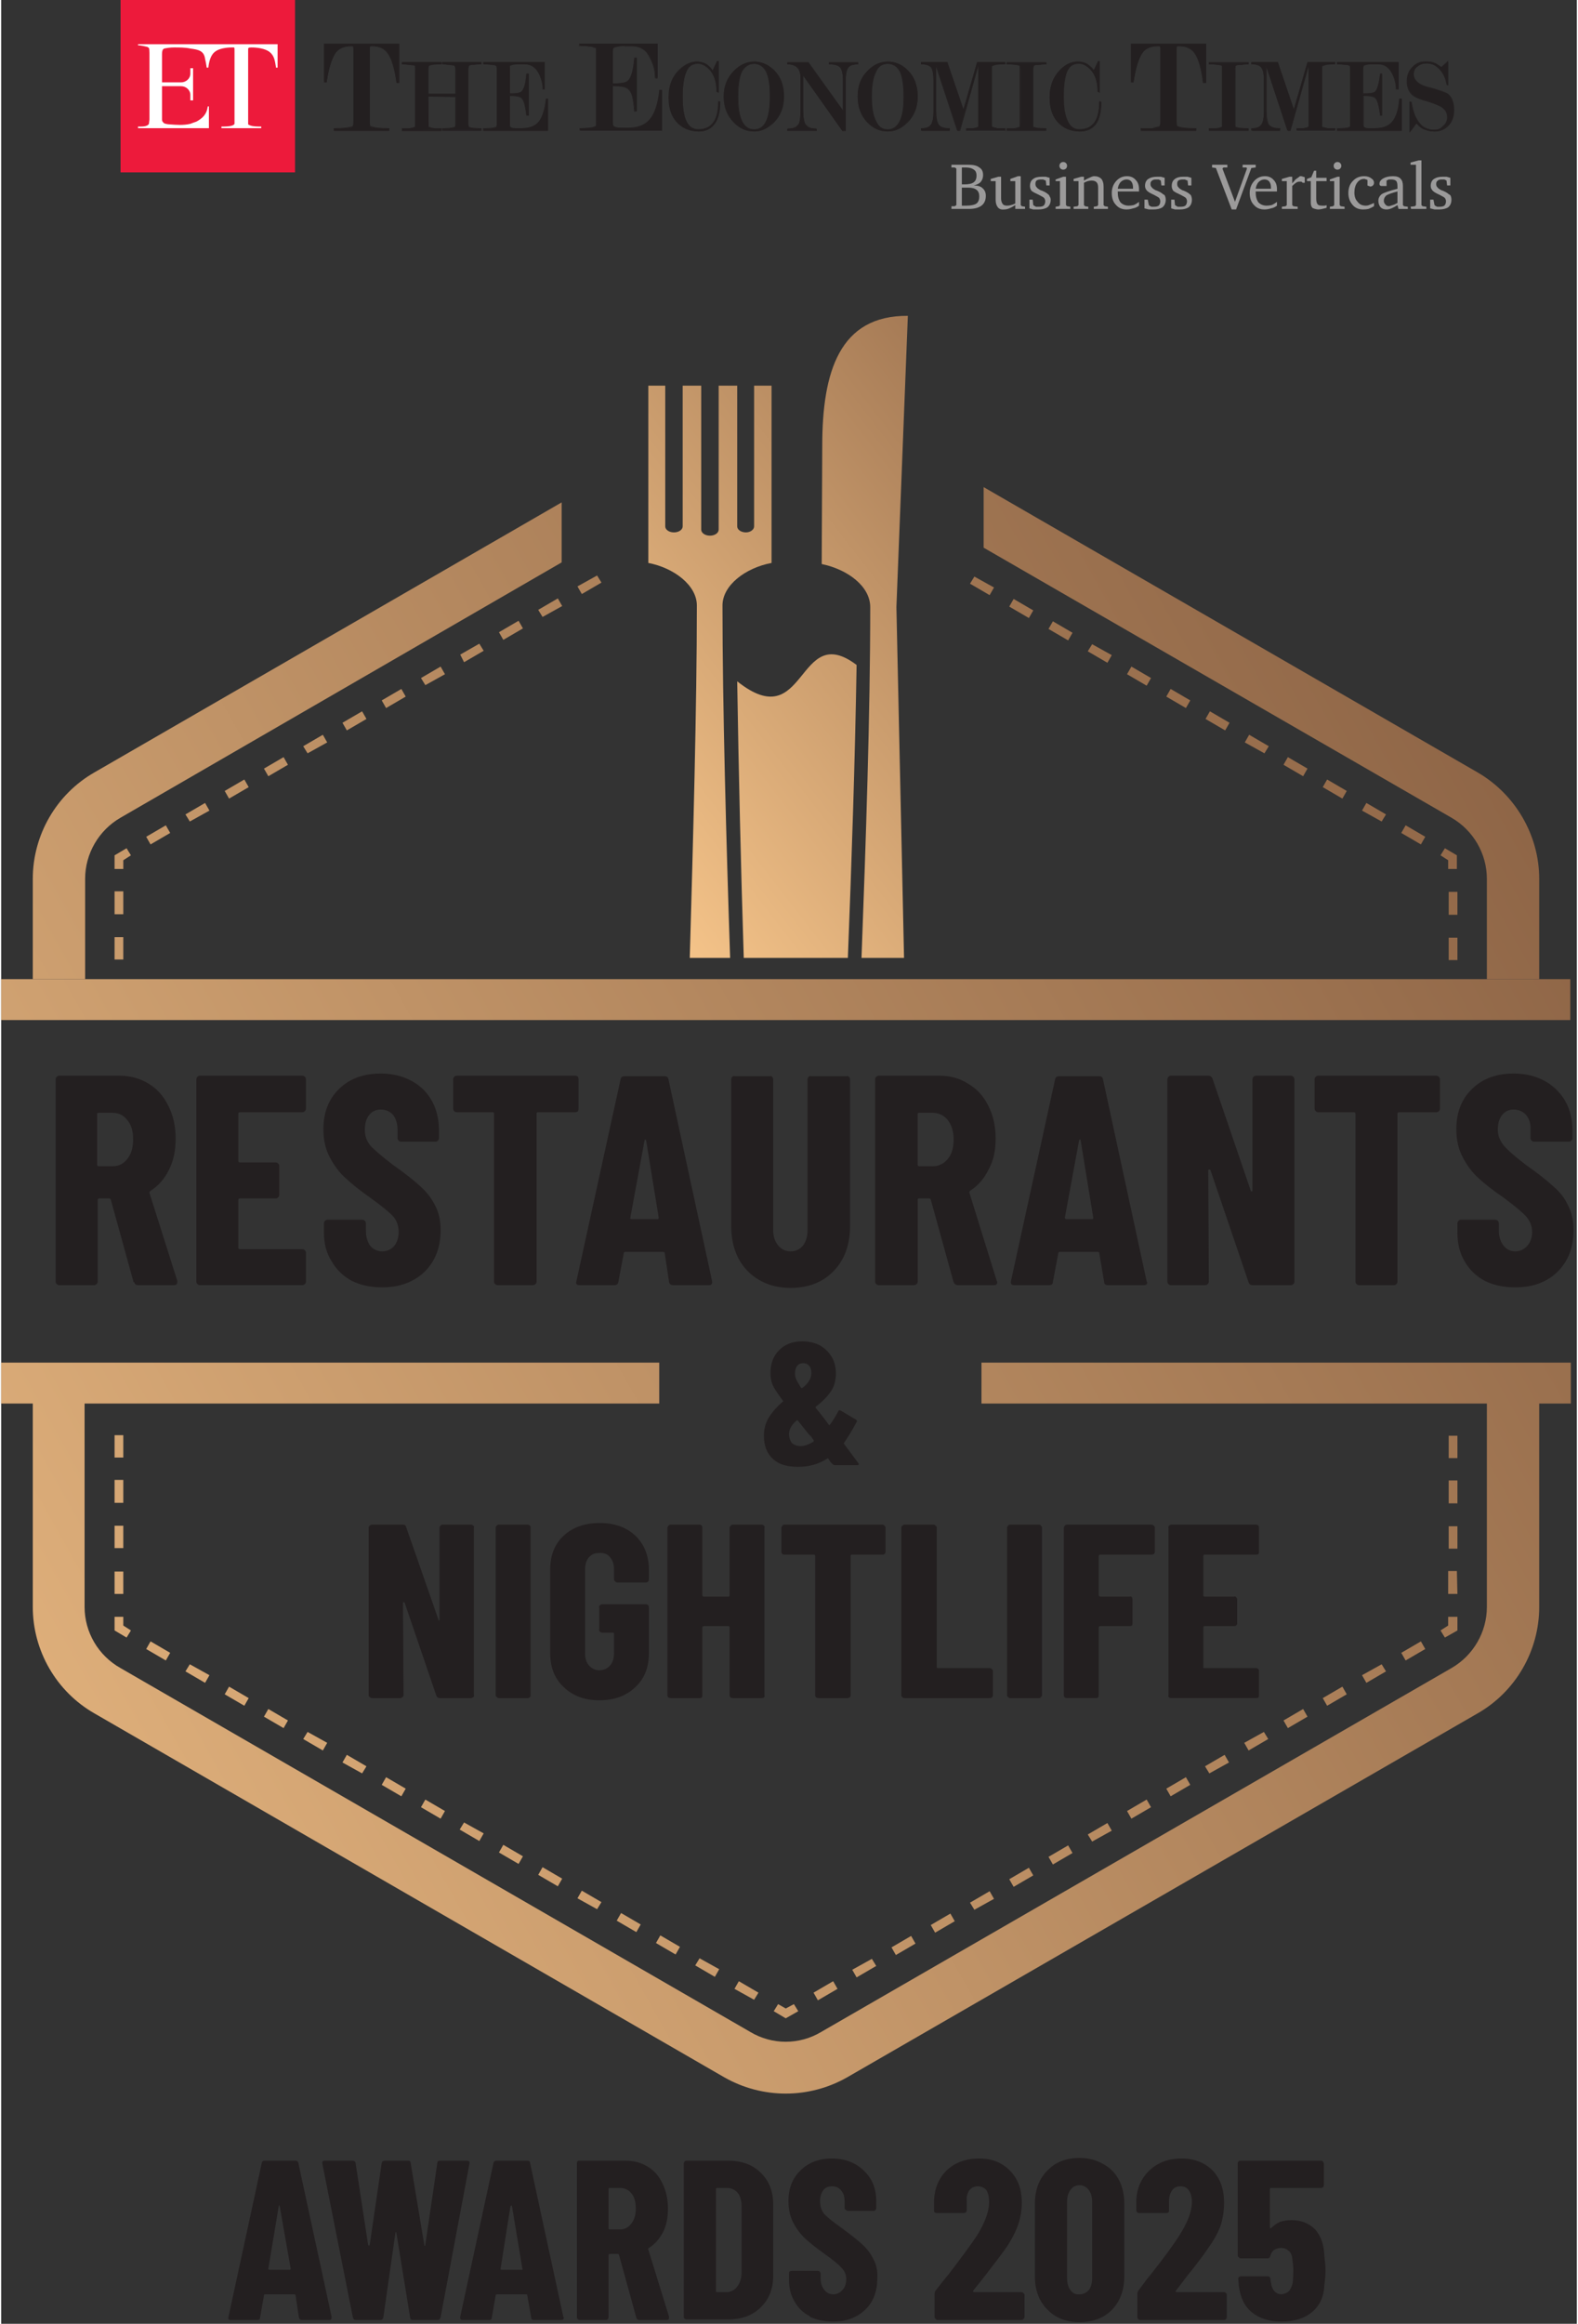 <svg version="1.2" xmlns="http://www.w3.org/2000/svg" viewBox="0 0 289 426" width="231" height="340">
	<rect x="0" y="0" width="289" height="426" fill="#333333" stroke="none"/>
	<title>RNA-Black_1</title>
	<defs>
		<linearGradient id="g1" x2="1" gradientUnits="userSpaceOnUse" gradientTransform="matrix(358.73,-210.68,164.08,279.384,-131.18,247.77)">
			<stop offset="0" stop-color="#f3c288"/>
			<stop offset="1" stop-color="#8c6345"/>
		</linearGradient>
		<linearGradient id="g2" x2="1" gradientUnits="userSpaceOnUse" gradientTransform="matrix(358.73,-210.68,353.859,602.524,-100.71,299.67)">
			<stop offset="0" stop-color="#f3c288"/>
			<stop offset="1" stop-color="#8c6345"/>
		</linearGradient>
		<linearGradient id="g3" x2="1" gradientUnits="userSpaceOnUse" gradientTransform="matrix(358.73,-210.69,351.849,599.074,-69.86,352.19)">
			<stop offset="0" stop-color="#f3c288"/>
			<stop offset="1" stop-color="#8c6345"/>
		</linearGradient>
		<linearGradient id="g4" x2="1" gradientUnits="userSpaceOnUse" gradientTransform="matrix(358.73,-210.68,365.845,622.933,-38.76,405.15)">
			<stop offset="0" stop-color="#f3c288"/>
			<stop offset="1" stop-color="#8c6345"/>
		</linearGradient>
		<linearGradient id="g5" x2="1" gradientUnits="userSpaceOnUse" gradientTransform="matrix(358.73,-210.68,166.051,282.739,-8.01,457.5)">
			<stop offset="0" stop-color="#f3c288"/>
			<stop offset="1" stop-color="#8c6345"/>
		</linearGradient>
		<linearGradient id="g6" x2="1" gradientUnits="userSpaceOnUse" gradientTransform="matrix(358.73,-210.68,4.155,7.075,-7.38,458.57)">
			<stop offset="0" stop-color="#f3c288"/>
			<stop offset="1" stop-color="#8c6345"/>
		</linearGradient>
		<linearGradient id="g7" x2="1" gradientUnits="userSpaceOnUse" gradientTransform="matrix(358.73,-210.68,164.204,279.594,-7.48,458.4)">
			<stop offset="0" stop-color="#f3c288"/>
			<stop offset="1" stop-color="#8c6345"/>
		</linearGradient>
		<linearGradient id="g8" x2="1" gradientUnits="userSpaceOnUse" gradientTransform="matrix(358.73,-210.69,353.859,602.495,-37.96,406.51)">
			<stop offset="0" stop-color="#f3c288"/>
			<stop offset="1" stop-color="#8c6345"/>
		</linearGradient>
		<linearGradient id="g9" x2="1" gradientUnits="userSpaceOnUse" gradientTransform="matrix(358.73,-210.68,351.781,598.986,-68.8,353.99)">
			<stop offset="0" stop-color="#f3c288"/>
			<stop offset="1" stop-color="#8c6345"/>
		</linearGradient>
		<linearGradient id="g10" x2="1" gradientUnits="userSpaceOnUse" gradientTransform="matrix(358.73,-210.68,364.054,619.884,-92.59,313.48)">
			<stop offset="0" stop-color="#f3c288"/>
			<stop offset="1" stop-color="#8c6345"/>
		</linearGradient>
		<linearGradient id="g11" x2="1" gradientUnits="userSpaceOnUse" gradientTransform="matrix(358.73,-210.68,5.077,8.645,-131.34,247.5)">
			<stop offset="0" stop-color="#f3c288"/>
			<stop offset="1" stop-color="#8c6345"/>
		</linearGradient>
		<linearGradient id="g12" x2="1" gradientUnits="userSpaceOnUse" gradientTransform="matrix(107.08,-83.08,88.702,114.326,122.4,167.9)">
			<stop offset="0" stop-color="#f3c288"/>
			<stop offset="1" stop-color="#8c6345"/>
		</linearGradient>
		<linearGradient id="g13" x2="1" gradientUnits="userSpaceOnUse" gradientTransform="matrix(358.73,-210.68,127.268,216.703,-88.81,319.92)">
			<stop offset="0" stop-color="#f3c288"/>
			<stop offset="1" stop-color="#8c6345"/>
		</linearGradient>
		<linearGradient id="g14" x2="1" gradientUnits="userSpaceOnUse" gradientTransform="matrix(107.08,-83.08,101.223,130.464,112.93,155.69)">
			<stop offset="0" stop-color="#f3c288"/>
			<stop offset="1" stop-color="#8c6345"/>
		</linearGradient>
		<linearGradient id="g15" x2="1" gradientUnits="userSpaceOnUse" gradientTransform="matrix(107.08,-83.08,100.431,129.443,102.16,141.81)">
			<stop offset="0" stop-color="#f3c288"/>
			<stop offset="1" stop-color="#8c6345"/>
		</linearGradient>
		<linearGradient id="g16" x2="1" gradientUnits="userSpaceOnUse" gradientTransform="matrix(358.73,-210.69,453.222,771.676,-87.77,321.7)">
			<stop offset="0" stop-color="#f3c288"/>
			<stop offset="1" stop-color="#8c6345"/>
		</linearGradient>
		<linearGradient id="g17" x2="1" gradientUnits="userSpaceOnUse" gradientTransform="matrix(358.73,-210.68,52.424,89.264,-131.48,247.27)">
			<stop offset="0" stop-color="#f3c288"/>
			<stop offset="1" stop-color="#8c6345"/>
		</linearGradient>
		<linearGradient id="g18" x2="1" gradientUnits="userSpaceOnUse" gradientTransform="matrix(358.73,-210.69,150.835,256.818,-47.88,389.61)">
			<stop offset="0" stop-color="#f3c288"/>
			<stop offset="1" stop-color="#8c6345"/>
		</linearGradient>
	</defs>
	<style>
		.s0 { fill: url(#g1) } 
		.s1 { fill: url(#g2) } 
		.s2 { fill: url(#g3) } 
		.s3 { fill: url(#g4) } 
		.s4 { fill: url(#g5) } 
		.s5 { fill: url(#g6) } 
		.s6 { fill: url(#g7) } 
		.s7 { fill: url(#g8) } 
		.s8 { fill: url(#g9) } 
		.s9 { fill: url(#g10) } 
		.s10 { fill: url(#g11) } 
		.s11 { fill: url(#g12) } 
		.s12 { fill: #231f20 } 
		.s13 { fill: url(#g13) } 
		.s14 { fill: url(#g14) } 
		.s15 { fill: url(#g15) } 
		.s16 { fill: url(#g16) } 
		.s17 { fill: url(#g17) } 
		.s18 { fill: url(#g18) } 
		.s19 { fill: #ed1a3b } 
		.s20 { fill: #ffffff } 
		.s21 { fill: #9b9a9a } 
	</style>
	<g id="Layer_1-2">
		<g>
			<g>
				<path fill-rule="evenodd" class="s0" d="m22.4 159.3h-1.6v-2.5l2.2-1.3 0.8 1.3-1.4 0.9v1.6z"/>
				<path class="s1" d="m22.4 292.2h-1.6v-4.1h1.6zm0-8.4h-1.6v-4.1h1.6zm0-8.3h-1.6v-4.2h1.6zm0-8.3h-1.6v-4.1h1.6zm0-83h-1.6v-4.2h1.6zm0-8.3h-1.6v-4.1h1.6zm0-8.3h-1.6v-4.2h1.6z"/>
				<path fill-rule="evenodd" class="s2" d="m23 300.2l-2.2-1.3v-2.5h1.6v1.6l1.4 0.9-0.8 1.3z"/>
				<path class="s3" d="m138.1 366.6l-3.6-2 0.8-1.4 3.6 2.1zm-7.2-4.2l-3.6-2.1 0.8-1.3 3.6 2zm-7.2-4.1l-3.6-2.1 0.8-1.4 3.6 2.1zm-7.2-4.1l-3.6-2.1 0.8-1.4 3.6 2.1zm-7.2-4.2l-3.6-2 0.8-1.4 3.6 2.1zm-7.2-4.2l-3.6-2.1 0.8-1.4 3.6 2.1zm-7.2-4.1l-3.6-2.1 0.8-1.4 3.6 2.1zm-7.2-4.2l-3.6-2.1 0.8-1.3 3.6 2zm-7.1-4.1l-3.6-2.1 0.8-1.4 3.6 2.1zm-7.2-4.1l-3.6-2.1 0.8-1.4 3.6 2.1zm-7.2-4.2l-3.6-2 0.8-1.4 3.6 2.1zm-7.2-4.2l-3.6-2.1 0.8-1.3 3.6 2zm-7.2-4.1l-3.6-2.1 0.8-1.4 3.6 2.1zm-7.2-4.1l-3.6-2.1 0.8-1.4 3.6 2.1zm-7.2-4.2l-3.6-2.1 0.8-1.3 3.6 2zm-7.2-4.1l-3.6-2.1 0.8-1.4 3.6 2.1z"/>
				<path fill-rule="evenodd" class="s4" d="m143.9 370l-2.2-1.3 0.8-1.3 1.4 0.8 1.5-0.8 0.8 1.3-2.3 1.3z"/>
				<path class="s5" d="m149.8 366.7l-0.8-1.4 3.6-2.1 0.8 1.4zm7.1-4.2l-0.8-1.4 3.6-2 0.8 1.3zm7.2-4.1l-0.8-1.4 3.6-2.1 0.8 1.4zm7.2-4.1l-0.8-1.4 3.6-2.1 0.8 1.4zm7.2-4.2l-0.8-1.3 3.6-2.1 0.8 1.4zm7.2-4.2l-0.8-1.4 3.6-2.1 0.8 1.4zm7.2-4.1l-0.8-1.4 3.6-2.1 0.8 1.4zm7.2-4.2l-0.8-1.3 3.6-2.1 0.8 1.4zm7.2-4.2l-0.8-1.4 3.6-2.1 0.8 1.4zm7.2-4.1l-0.8-1.4 3.6-2.1 0.8 1.4zm7.1-4.2l-0.8-1.3 3.6-2.1 0.8 1.4zm7.2-4.2l-0.8-1.4 3.6-2 0.8 1.3zm7.2-4.1l-0.8-1.4 3.6-2.1 0.8 1.4zm7.2-4.1l-0.8-1.4 3.6-2.1 0.8 1.4zm7.2-4.2l-0.8-1.4 3.6-2 0.8 1.3zm7.2-4.1l-0.8-1.4 3.6-2.1 0.8 1.4z"/>
				<path fill-rule="evenodd" class="s6" d="m264.8 300.2l-0.8-1.3 1.4-0.9v-1.6h1.7v2.5l-2.3 1.3z"/>
				<path class="s7" d="m267.1 292.2h-1.7v-4.2h1.6zm0-8.3h-1.6v-4.1h1.6zm0-8.3h-1.6v-4.2h1.6zm0-8.3h-1.6v-4.1h1.6zm0-83h-1.6v-4.2h1.6zm0-8.3h-1.6v-4.1h1.6zm0-8.3h-1.6v-4.2h1.6z"/>
				<path fill-rule="evenodd" class="s8" d="m267.1 159.3h-1.7v-1.6l-1.4-0.9 0.8-1.3 2.2 1.3v2.5z"/>
				<path class="s9" d="m260.4 154.8l-3.6-2.1 0.8-1.4 3.6 2.1zm-7.2-4.2l-3.6-2 0.8-1.4 3.6 2.1zm-7.2-4.2l-3.6-2.1 0.8-1.4 3.6 2.1zm-7.2-4.1l-3.6-2.1 0.8-1.4 3.6 2.1zm-7.1-4.2l-3.6-2 0.8-1.4 3.6 2.1zm-7.2-4.2l-3.6-2.1 0.8-1.4 3.6 2.1zm-7.2-4.1l-3.6-2.1 0.8-1.4 3.6 2.1zm-7.2-4.1l-3.6-2.1 0.8-1.4 3.6 2.1zm-7.2-4.2l-3.6-2.1 0.8-1.3 3.6 2zm-7.2-4.1l-3.6-2.1 0.8-1.4 3.6 2.1zm-7.2-4.1l-3.6-2.1 0.8-1.4 3.6 2.1zm-7.2-4.2l-3.6-2.1 0.8-1.3 3.6 2z"/>
				<path class="s10" d="m27.4 154.8l-0.8-1.4 3.6-2.1 0.8 1.4zm7.2-4.2l-0.8-1.3 3.6-2.1 0.8 1.4zm7.2-4.2l-0.8-1.4 3.6-2.1 0.8 1.4zm7.2-4.1l-0.8-1.4 3.6-2.1 0.8 1.4zm7.2-4.2l-0.8-1.3 3.6-2.1 0.8 1.4zm7.2-4.2l-0.8-1.4 3.6-2.1 0.8 1.4zm7.2-4.1l-0.8-1.4 3.6-2.1 0.8 1.4zm7.2-4.2l-0.8-1.3 3.6-2.1 0.8 1.4zm7.1-4.2l-0.7-1.4 3.5-2 0.8 1.3zm7.2-4.1l-0.8-1.4 3.6-2.1 0.8 1.4zm7.2-4.2l-0.8-1.3 3.6-2.1 0.8 1.4zm7.2-4.2l-0.8-1.4 3.6-2 0.8 1.3z"/>
				<path fill-rule="evenodd" class="s11" d="m135 124.9c12.8 10.2 10.9-11.3 21.9-3-0.3 17.9-0.9 35.8-1.6 53.6v0.1h-19.1v-0.1q-0.4-12.6-0.7-25.3-0.3-12.7-0.5-25.3z"/>
				<path class="s12" d="m157.3 268.4q0 0.2-0.3 0.2h-4.1q-0.2 0-0.4-0.2-0.2-0.2-0.4-0.4-0.2-0.3-0.4-0.6-0.1-0.1-0.2 0-2.3 1.5-5.3 1.5c-2 0-3.5-0.4-4.6-1.4q-1.7-1.5-1.7-4.3 0-2 1-3.5 0.9-1.4 2.4-2.7 0.2-0.1 0.1-0.2-1.5-2-1.9-2.9-0.4-1-0.4-2.2 0-2.6 1.6-4.2 1.6-1.6 4.2-1.6 1.8 0 3.2 0.7 1.4 0.8 2.2 2.1 0.8 1.3 0.8 3.1 0 2-1 3.4-1 1.4-2.7 2.7-0.1 0 0 0.2l0.9 1.1 1 1.3 0.5 0.7q0.1 0.1 0.2 0 0.8-1.1 1.5-2.4 0.1-0.4 0.5-0.2l2.7 1.6q0.4 0.2 0.2 0.5-1.2 2.2-2.3 3.8-0.1 0.1 0 0.2l2.6 3.5q0.1 0.1 0.1 0.2zm-8.3-4.2q0.1-0.1 0-0.2-0.3-0.4-0.4-0.6l-0.5-0.5-2-2.5q-0.1-0.1-0.2 0-1.4 1.2-1.4 2.5 0 0.9 0.5 1.6 0.6 0.6 1.7 0.6 0.9 0 2.3-0.8zm-3-13.8q-0.4 0.5-0.4 1.4 0 0.5 0.2 1 0.2 0.5 0.9 1.6 0.1 0.1 0.3 0 0.8-0.6 1.2-1.3 0.4-0.6 0.4-1.4c0-0.5-0.1-1-0.4-1.3q-0.4-0.5-1.1-0.5-0.7 0-1.1 0.5z"/>
				<path class="s12" d="m67.6 311.1q-0.2-0.1-0.2-0.3v-30.7q0-0.3 0.2-0.4 0.2-0.2 0.4-0.2h5.7q0.5 0 0.6 0.5l5.9 16.9q0 0.2 0.1 0.2 0.1-0.1 0.1-0.2v-16.8q0-0.3 0.2-0.4 0.1-0.2 0.4-0.2h5.2q0.2 0 0.4 0.2 0.2 0.1 0.1 0.4v30.6q0.1 0.3-0.1 0.4-0.2 0.2-0.4 0.2h-5.8q-0.4 0-0.6-0.5l-5.8-17q-0.1-0.1-0.2-0.1-0.1 0-0.1 0.1l0.1 17q0 0.2-0.2 0.3-0.2 0.2-0.4 0.2h-5.2q-0.2 0-0.4-0.2z"/>
				<path class="s12" d="m90.9 311.1q-0.2-0.1-0.2-0.3v-30.7q0-0.3 0.2-0.4 0.1-0.2 0.4-0.2h5.3q0.2 0 0.4 0.2 0.1 0.1 0.1 0.4v30.7q0 0.2-0.1 0.3-0.2 0.2-0.4 0.2h-5.3q-0.2 0-0.4-0.2z"/>
				<path class="s12" d="m103.2 309.3q-2.5-2.3-2.5-6.2v-15.4q0-3.9 2.5-6.2 2.5-2.3 6.6-2.3 4 0 6.5 2.3 2.5 2.4 2.5 6.3v1.7q0 0.2-0.1 0.4-0.2 0.2-0.4 0.2h-5.3q-0.2 0-0.4-0.2-0.2-0.2-0.2-0.4v-1.8q0-1.4-0.7-2.2-0.7-0.9-2-0.8c-0.8 0-1.4 0.2-1.9 0.8q-0.7 0.8-0.7 2.2v15.4q0 1.4 0.7 2.2 0.8 0.9 1.9 0.9c0.8 0 1.5-0.3 2-0.9q0.7-0.8 0.7-2.2v-3.6q0-0.2-0.2-0.2h-2q-0.2 0-0.4-0.2-0.2-0.2-0.1-0.4v-4q-0.1-0.2 0.1-0.4 0.2-0.2 0.4-0.2h8.1q0.2 0 0.4 0.2 0.1 0.2 0.1 0.4v8.4q0 3.9-2.5 6.2-2.5 2.4-6.6 2.4-4 0-6.5-2.4z"/>
				<path class="s12" d="m133.8 279.7q0.2-0.2 0.4-0.2h5.3q0.2 0 0.4 0.2 0.2 0.1 0.1 0.4v30.7q0.1 0.2-0.1 0.4-0.2 0.1-0.4 0.1h-5.3q-0.2 0-0.4-0.1-0.2-0.2-0.2-0.4v-12.4q0-0.3-0.2-0.3h-4.5q-0.3 0-0.3 0.3v12.4q0 0.2-0.1 0.4-0.2 0.1-0.4 0.1h-5.3q-0.2 0-0.4-0.1-0.2-0.2-0.2-0.4v-30.7q0-0.2 0.2-0.4 0.1-0.2 0.4-0.2h5.3q0.2 0 0.4 0.2 0.1 0.1 0.1 0.4v12.3q0 0.3 0.3 0.3h4.5q0.2 0 0.2-0.3v-12.3q0-0.2 0.2-0.4z"/>
				<path class="s12" d="m162 279.7q0.2 0.1 0.2 0.4v4.4q0 0.2-0.2 0.4-0.1 0.1-0.3 0.1h-5.7q-0.2 0-0.2 0.3v25.5q0 0.2-0.2 0.4-0.2 0.1-0.4 0.1h-5.3q-0.2 0-0.4-0.1-0.2-0.2-0.2-0.4v-25.5q0-0.3-0.2-0.3h-5.4q-0.3 0-0.4-0.1-0.2-0.2-0.2-0.4v-4.4q0-0.2 0.2-0.4 0.1-0.2 0.4-0.2h17.9q0.3 0 0.4 0.2z"/>
				<path class="s12" d="m165.3 311.1q-0.2-0.1-0.2-0.3v-30.7q0-0.3 0.2-0.4 0.2-0.2 0.4-0.2h5.3q0.2 0 0.4 0.2 0.2 0.1 0.2 0.4v25.5q0 0.2 0.2 0.2h9.5q0.3 0 0.4 0.2 0.2 0.1 0.2 0.4v4.4q0 0.2-0.2 0.4-0.1 0.1-0.4 0.1h-15.6q-0.2 0-0.4-0.1z"/>
				<path class="s12" d="m184.7 311.1q-0.2-0.1-0.2-0.3v-30.7q0-0.3 0.2-0.4 0.1-0.2 0.3-0.2h5.4q0.2 0 0.3 0.2 0.2 0.1 0.2 0.4v30.7q0 0.2-0.2 0.3-0.1 0.2-0.3 0.2h-5.4q-0.2 0-0.3-0.2z"/>
				<path class="s12" d="m211.4 284.9q-0.2 0.1-0.4 0.1h-9.4q-0.3 0-0.3 0.3v7.1q0 0.2 0.3 0.3h5.4q0.2-0.1 0.4 0.1 0.1 0.2 0.1 0.4v4.4q0 0.2-0.1 0.4-0.2 0.1-0.4 0.1h-5.4q-0.3 0-0.3 0.3v12.4q0 0.2-0.1 0.4-0.2 0.1-0.4 0.1h-5.3q-0.2 0-0.4-0.1-0.2-0.2-0.2-0.4v-30.7q0-0.2 0.2-0.4 0.1-0.2 0.4-0.2h15.5q0.2 0 0.4 0.2 0.2 0.1 0.2 0.4v4.4q0 0.2-0.2 0.4z"/>
				<path class="s12" d="m230.6 284.9q-0.2 0.1-0.4 0.1h-9.5q-0.2 0-0.2 0.3v7.1q-0.1 0.2 0.2 0.3h5.4q0.3-0.1 0.4 0.1 0.2 0.2 0.2 0.4v4.4q0 0.2-0.2 0.4-0.1 0.1-0.4 0.1h-5.4q-0.2 0-0.2 0.3v7.2q-0.1 0.2 0.2 0.2h9.5q0.2 0 0.4 0.2 0.1 0.1 0.1 0.4v4.4q0 0.2-0.1 0.4-0.2 0.1-0.4 0.1h-15.6q-0.2 0-0.4-0.1-0.2-0.2-0.1-0.4v-30.7q-0.1-0.2 0.1-0.4 0.2-0.2 0.4-0.2h15.6q0.2 0 0.4 0.2 0.1 0.1 0.1 0.4v4.4q0 0.2-0.1 0.4z"/>
				<path fill-rule="evenodd" class="s13" d="m0 179.5h287.8v7.5h-287.8z"/>
				<path fill-rule="evenodd" class="s14" d="m166.3 57.9l-2.1 53.4 1.4 64.3h-7.8c0.8-21.3 1.6-44.7 1.6-64.3 0-3.8-4.1-6.9-8.9-7.9l0.1-21.7c0-13.6 3.2-23.9 15.7-23.8z"/>
				<path fill-rule="evenodd" class="s15" d="m118.7 70.7h3.1v25.8c0 0.6 0.7 1.1 1.6 1.1 0.9 0 1.6-0.5 1.6-1.1v-25.8h3.4v26.4c0 0.6 0.7 1.1 1.6 1.1 0.9 0 1.6-0.5 1.6-1.1v-26.4h3.4v25.8c0 0.6 0.7 1.1 1.6 1.1 0.8 0 1.5-0.5 1.5-1.1v-25.8h3.2v32.5c-4.8 0.9-9 4.1-9 7.8 0 18.3 0.7 43.6 1.4 64.6h-7.4c0.6-21 1.3-46.3 1.3-64.6 0-3.7-4.2-6.9-8.9-7.8v-32.5z"/>
				<path class="s12" d="m24.3 235.1l-4.2-15.2q-0.1-0.2-0.3-0.2h-1.8q-0.3 0-0.3 0.3v15q0 0.2-0.2 0.4-0.2 0.2-0.4 0.2h-6.5q-0.2 0-0.4-0.2-0.2-0.2-0.2-0.4v-37.2q0-0.2 0.2-0.4 0.2-0.2 0.4-0.2h11.1q3 0 5.4 1.5 2.3 1.4 3.6 4.1 1.3 2.6 1.3 5.9c0 2.3-0.4 4.1-1.2 5.7q-1.2 2.5-3.4 3.9-0.1 0.1-0.2 0.2 0 0.1 0 0.2l5.1 16.1v0.2q0 0.6-0.6 0.6h-6.6q-0.6 0-0.7-0.6zm-6.7-30.9v9.3q0 0.3 0.3 0.3h2.5q1.7 0 2.7-1.3 1.1-1.3 1.1-3.6c0-1.5-0.3-2.7-1.1-3.6q-1-1.3-2.7-1.3h-2.5q-0.3 0-0.3 0.2z"/>
				<path class="s12" d="m55.7 203.7q-0.2 0.2-0.5 0.2h-11.4q-0.3 0-0.3 0.3v8.6q0 0.3 0.3 0.3h6.6q0.2 0 0.4 0.2 0.2 0.2 0.2 0.4v5.4q0 0.2-0.2 0.4-0.2 0.2-0.4 0.2h-6.6q-0.3 0-0.3 0.3v8.7q0 0.3 0.3 0.3h11.4q0.3 0 0.5 0.2 0.2 0.2 0.2 0.4v5.4q0 0.2-0.2 0.4-0.2 0.2-0.5 0.2h-18.8q-0.2 0-0.4-0.2-0.2-0.2-0.2-0.4v-37.1q0-0.3 0.2-0.5 0.2-0.2 0.4-0.2h18.8q0.3 0 0.5 0.2 0.2 0.2 0.2 0.5v5.3q0 0.3-0.2 0.5z"/>
				<path class="s12" d="m64.3 234.8q-2.4-1.3-3.7-3.6-1.4-2.2-1.4-5.2v-1.7q0-0.3 0.2-0.5 0.2-0.2 0.5-0.2h6.3q0.3 0 0.5 0.2 0.2 0.2 0.2 0.5v1.3q0 1.7 0.8 2.8 0.9 1 2.2 1 1.3 0 2.2-1 0.8-1 0.8-2.6c0-1-0.3-2-1-2.8q-1.1-1.2-4.3-3.5-2.7-1.9-4.4-3.5-1.7-1.5-2.9-3.8-1.2-2.2-1.2-5.2 0-4.6 2.9-7.4 2.9-2.8 7.6-2.8c3.1 0 5.8 1 7.8 2.9q2.9 2.9 2.9 7.6v1.3q0 0.3-0.2 0.5-0.2 0.2-0.4 0.2h-6.3q-0.3 0-0.5-0.2-0.2-0.2-0.2-0.5v-1.5q0-1.6-0.8-2.7-0.9-1-2.3-1-1.3 0-2.1 1-0.8 1-0.8 2.7c0 1.1 0.3 2 1 2.9q1.1 1.2 4.1 3.5 3.4 2.4 5.1 4 1.7 1.5 2.7 3.5 1 1.9 1 4.5 0 4.8-3 7.7-3 2.8-7.7 2.8-3.2 0-5.6-1.2z"/>
				<path class="s12" d="m105.8 197.4q0.1 0.2 0.1 0.5v5.3q0 0.3-0.1 0.5-0.2 0.2-0.5 0.2h-6.9q-0.2 0-0.2 0.3v30.8q0 0.2-0.2 0.4-0.2 0.2-0.5 0.2h-6.4q-0.3 0-0.5-0.2-0.2-0.2-0.2-0.4v-30.8q0-0.3-0.2-0.3h-6.6q-0.3 0-0.5-0.2-0.2-0.2-0.2-0.5v-5.3q0-0.3 0.2-0.5 0.2-0.2 0.5-0.2h21.7q0.3 0 0.5 0.2z"/>
				<path class="s12" d="m122.5 235l-0.8-5.3q0-0.2-0.4-0.2h-6.8q-0.3 0-0.3 0.2l-1 5.3q-0.1 0.6-0.7 0.6h-6.4q-0.8 0-0.6-0.7l8.1-37q0.1-0.6 0.7-0.6h7.4q0.6 0 0.7 0.6l8 37v0.2q0 0.5-0.6 0.5h-6.5q-0.7 0-0.8-0.6zm-6.8-11.5h4.7q0.2 0 0.2-0.3l-2.3-14.1q-0.1-0.2-0.2-0.2-0.1 0-0.1 0.2l-2.6 14.1q-0.1 0.3 0.3 0.3z"/>
				<path class="s12" d="m136.9 233q-3-3.1-3-8.3v-26.8q0-0.3 0.2-0.5 0.2-0.2 0.5-0.1h6.4q0.2-0.1 0.4 0.1 0.2 0.2 0.2 0.5v27.6q0 1.7 0.9 2.8 0.9 1.1 2.3 1.1 1.4 0 2.3-1.1 0.8-1.1 0.8-2.8v-27.6q0-0.3 0.2-0.5 0.2-0.2 0.5-0.1h6.4q0.3-0.1 0.5 0.1 0.2 0.2 0.2 0.5v26.8q0 5.2-3 8.3-3 3.1-7.9 3.1c-3.3 0-5.9-1.1-7.9-3.1z"/>
				<path class="s12" d="m174.7 235.1l-4.2-15.2q-0.1-0.2-0.3-0.2h-1.9q-0.2 0-0.2 0.3v15q0 0.2-0.2 0.4-0.2 0.2-0.5 0.2h-6.4q-0.3 0-0.5-0.2-0.2-0.2-0.2-0.4v-37.2q0-0.2 0.2-0.4 0.2-0.2 0.5-0.2h11.1q3 0 5.3 1.5 2.4 1.4 3.7 4.1 1.3 2.6 1.3 5.9c0 2.3-0.4 4.1-1.3 5.7q-1.2 2.5-3.4 3.9-0.1 0.1-0.1 0.2-0.1 0.1 0 0.2l5 16.1 0.1 0.2q0 0.6-0.6 0.6h-6.6q-0.6 0-0.8-0.6zm-6.6-30.9v9.3q0 0.3 0.3 0.3h2.4q1.7 0 2.8-1.3 1.1-1.3 1.1-3.6c0-1.5-0.4-2.7-1.1-3.6q-1.1-1.3-2.8-1.3h-2.4q-0.3 0-0.3 0.2z"/>
				<path class="s12" d="m202.3 235l-0.9-5.3q0-0.2-0.3-0.2h-6.9q-0.3 0-0.3 0.2l-1 5.3q0 0.6-0.7 0.6h-6.4q-0.7 0-0.6-0.7l8.1-37q0.1-0.6 0.7-0.6h7.4q0.6 0 0.7 0.6l8 37 0.1 0.2q0 0.5-0.6 0.5h-6.6q-0.7 0-0.7-0.6zm-6.9-11.5h4.7q0.2 0 0.2-0.3l-2.3-14.1q0-0.2-0.1-0.2-0.2 0-0.2 0.2l-2.6 14.1q0 0.3 0.3 0.3z"/>
				<path class="s12" d="m214.1 235.4q-0.2-0.2-0.2-0.5v-37q0-0.3 0.2-0.5 0.2-0.2 0.4-0.2h6.9q0.6 0 0.8 0.6l7 20.5q0.1 0.2 0.2 0.1 0.1 0 0.1-0.2v-20.3q0-0.3 0.2-0.5 0.2-0.2 0.5-0.2h6.3q0.3 0 0.5 0.2 0.2 0.2 0.2 0.5v37.1q0 0.2-0.2 0.4-0.2 0.2-0.5 0.2h-7q-0.5 0-0.7-0.5l-7-20.6q-0.1-0.1-0.2-0.1-0.2 0-0.2 0.1l0.1 20.5q0 0.2-0.2 0.4-0.2 0.2-0.5 0.2h-6.3q-0.2 0-0.4-0.2z"/>
				<path class="s12" d="m263.7 197.4q0.2 0.2 0.2 0.5v5.3q0 0.3-0.2 0.5-0.2 0.2-0.5 0.2h-6.8q-0.3 0-0.3 0.3v30.8q0 0.2-0.2 0.4-0.2 0.2-0.4 0.2h-6.5q-0.2 0-0.4-0.2-0.2-0.2-0.2-0.4v-30.8q0-0.3-0.3-0.3h-6.6q-0.2 0-0.4-0.2-0.2-0.2-0.2-0.5v-5.3q0-0.3 0.2-0.5 0.2-0.2 0.4-0.2h21.7q0.3 0 0.5 0.2z"/>
				<path class="s12" d="m272.1 234.8q-2.4-1.3-3.7-3.6-1.3-2.2-1.3-5.2v-1.7q0-0.3 0.2-0.5 0.2-0.2 0.4-0.2h6.3q0.3 0 0.5 0.2 0.2 0.2 0.2 0.5v1.3q0 1.7 0.9 2.8 0.8 1 2.1 1 1.3 0 2.2-1 0.9-1 0.9-2.6c0-1-0.4-2-1.1-2.8q-1.1-1.2-4.2-3.5-2.8-1.9-4.5-3.5-1.7-1.5-2.9-3.8-1.2-2.2-1.2-5.2 0-4.6 2.9-7.4 2.9-2.8 7.6-2.8c3.2 0 5.8 1 7.8 2.9q3 2.9 3 7.6v1.3q0 0.3-0.2 0.5-0.2 0.2-0.5 0.2h-6.3q-0.3 0-0.5-0.2-0.2-0.2-0.2-0.5v-1.5q0.1-1.6-0.8-2.7-0.9-1-2.3-1-1.3 0-2.1 1-0.8 1-0.8 2.7c0 1.1 0.4 2 1.1 2.9q1 1.2 4 3.5 3.4 2.4 5.1 4 1.8 1.5 2.7 3.5 1 1.9 1 4.5 0 4.8-3 7.7-2.9 2.8-7.7 2.8-3.2 0-5.6-1.2z"/>
				<path class="s16" d="m272.5 161.1v18.4h9.6v-18.4c0-8-4.4-15.5-11.3-19.5l-90.6-52.3v11.1l85.8 49.5c4 2.3 6.5 6.6 6.5 11.2z"/>
				<path class="s17" d="m15.4 161.1c0-4.6 2.5-8.9 6.5-11.2l80.9-46.8v-11l-85.7 49.5c-7 4-11.3 11.5-11.3 19.5v18.4h9.6c0 0 0-18.4 0-18.4z"/>
				<path class="s18" d="m282.1 249.8h-102.3v7.5h92.7v37.3c0 4.6-2.5 8.9-6.5 11.2l-115.6 66.7c-4 2.4-9 2.4-13 0l-115.5-66.7c-4.1-2.3-6.6-6.6-6.6-11.2v-37.3h105.4v-7.5h-120.7v7.5h5.8v37.3c0 8 4.3 15.5 11.3 19.5l115.5 66.7c3.5 2 7.4 3 11.3 3 3.9 0 7.8-1 11.3-3l115.6-66.7c7-4 11.3-11.5 11.3-19.5v-37.3h5.8v-7.5h-5.8z"/>
				<g>
					<path class="s12" d="m54.6 424.8l-0.6-4q0-0.2-0.3-0.2h-5.3q-0.2 0-0.2 0.2l-0.7 4q0 0.5-0.5 0.5h-4.9q-0.6 0-0.4-0.6l6.1-28.2q0.1-0.4 0.5-0.4h5.7q0.4 0 0.5 0.4l6.1 28.2v0.2q0 0.4-0.4 0.4h-5q-0.5 0-0.6-0.5zm-5.4-8.7h3.7q0.2 0 0.2-0.2l-2-11.4q0-0.2-0.1-0.2-0.1 0-0.1 0.2l-1.9 11.4q0 0.2 0.2 0.2z"/>
					<path class="s12" d="m64.5 424.8l-5.6-28.2v-0.2q0-0.3 0.4-0.3h5.1q0.5 0 0.6 0.4l2.3 15q0.1 0.2 0.2 0.2 0 0 0.1-0.2l2.2-15q0.1-0.4 0.6-0.4h4.2q0.5 0 0.5 0.4l2.5 15q0 0.2 0.1 0.2 0.1 0 0.1-0.2l2.2-15q0-0.4 0.5-0.4h4.9q0.6 0 0.5 0.5l-5.3 28.2q-0.1 0.5-0.6 0.5h-4.5q-0.5 0-0.5-0.5l-2.5-15.4q0-0.2-0.1-0.2-0.1 0-0.1 0.2l-2.2 15.4q-0.1 0.5-0.6 0.5h-4.4q-0.5 0-0.6-0.5z"/>
					<path class="s12" d="m97.2 424.8l-0.7-4q0-0.2-0.2-0.2h-5.3q-0.3 0-0.3 0.2l-0.7 4q0 0.5-0.5 0.5h-4.9q-0.5 0-0.4-0.6l6.1-28.2q0.1-0.4 0.6-0.4h5.6q0.5 0 0.5 0.4l6.1 28.2 0.1 0.2q0 0.4-0.5 0.4h-5q-0.5 0-0.5-0.5zm-5.5-8.7h3.8q0.2 0 0.1-0.2l-1.9-11.4q-0.1-0.2-0.1-0.2-0.1 0-0.2 0.2l-1.8 11.4q0 0.2 0.1 0.2z"/>
					<path class="s12" d="m116.5 424.9l-3.2-11.6q-0.1-0.1-0.2-0.1h-1.4q-0.3 0-0.3 0.2v11.4q0 0.2-0.1 0.3-0.1 0.2-0.4 0.2h-4.8q-0.2 0-0.4-0.2-0.1-0.1-0.1-0.3v-28.2q0-0.2 0.1-0.4 0.1-0.1 0.4-0.1h8.4q2.3 0 4.1 1.1 1.8 1.1 2.7 3.1 1 2 1 4.6c0 1.7-0.3 3.1-0.9 4.3q-1 1.9-2.6 2.9-0.1 0.1-0.1 0.1-0.1 0.1 0 0.2l3.8 12.3v0.2q0 0.4-0.4 0.4h-5q-0.5 0-0.6-0.4zm-5.1-23.6v7.2q0 0.2 0.2 0.2h1.9q1.3 0 2.1-1.1 0.8-1 0.8-2.7c0-1.1-0.2-2.1-0.8-2.8q-0.8-1-2.1-1h-1.9q-0.2 0-0.2 0.2z"/>
					<path class="s12" d="m125.4 425.1q-0.2-0.1-0.2-0.3v-28.2q0-0.2 0.2-0.4 0.1-0.1 0.3-0.1h7.6q3.8 0 6 2.2 2.3 2.2 2.3 5.8v13.1q0 3.6-2.3 5.8-2.2 2.2-6 2.2h-7.6q-0.2 0-0.3-0.1zm5.9-4.9h1.9q1.1-0.1 1.8-1 0.7-0.9 0.8-2.4v-12.3q0-1.6-0.7-2.5-0.8-0.9-2-0.9h-1.8q-0.2 0-0.2 0.2v18.7q0 0.2 0.2 0.2z"/>
					<path class="s12" d="m148.3 424.6q-1.8-0.9-2.8-2.7-1-1.7-1-3.9v-1.2q0-0.3 0.1-0.4 0.2-0.1 0.4-0.1h4.8q0.2 0 0.3 0.1 0.2 0.2 0.2 0.4v0.9q0 1.3 0.7 2.1 0.6 0.8 1.6 0.8 1 0 1.7-0.8 0.7-0.7 0.7-2c0-0.8-0.3-1.5-0.9-2.1q-0.8-0.9-3.2-2.6-2.1-1.5-3.4-2.7-1.3-1.2-2.2-2.9-0.9-1.7-0.9-4 0-3.5 2.2-5.6 2.2-2.2 5.8-2.2c2.4 0 4.4 0.8 5.9 2.3q2.3 2.2 2.2 5.8v1q0 0.2-0.1 0.3-0.1 0.2-0.4 0.2h-4.8q-0.2-0.1-0.3-0.2-0.2-0.1-0.2-0.3v-1.2q0-1.3-0.6-2-0.6-0.8-1.7-0.8c-0.7 0-1.2 0.2-1.6 0.7q-0.6 0.8-0.6 2c0 0.9 0.2 1.6 0.7 2.3q0.8 0.9 3.2 2.6 2.6 1.9 3.9 3.1 1.3 1.2 2 2.7 0.8 1.4 0.7 3.4 0 3.7-2.2 5.8-2.3 2.2-5.9 2.2-2.4 0-4.3-0.9z"/>
					<path class="s12" d="m178.3 420.1q0 0.1 0.1 0.1h8.7q0.3 0 0.4 0.2 0.2 0.1 0.2 0.3v4q0 0.3-0.2 0.4-0.1 0.2-0.4 0.2h-15.4q-0.2 0-0.3-0.2-0.2-0.1-0.2-0.4v-4.2q0-0.3 0.2-0.6 1.7-2.2 2.4-3 3.6-4.7 5.2-7.1 2.2-3.6 2.2-6.1 0-1.4-0.5-2.2-0.6-0.7-1.6-0.7-0.9 0-1.5 0.7-0.6 0.8-0.5 2v1.7q0 0.2-0.2 0.4-0.1 0.1-0.4 0.1h-4.9q-0.2 0-0.4-0.1-0.1-0.2-0.1-0.4v-1.9q0.2-3.4 2.4-5.5 2.3-2.1 5.9-2.1c2.4 0 4.2 0.8 5.6 2.2q2.2 2.2 2.2 5.9 0 2.1-0.7 4.1-0.7 2-2.2 4.2-1.2 1.7-4 5.3l-2 2.5q-0.1 0.1 0 0.2z"/>
					<path class="s12" d="m191.9 423.4q-2.3-2.3-2.3-6.1v-13.3q0-3.8 2.3-6.1 2.2-2.3 5.9-2.3 2.4 0 4.3 1.1 1.9 1 2.9 2.9 1 1.9 1 4.4v13.3q0 2.5-1 4.4-1 1.9-2.9 3-1.9 1-4.3 1-3.7 0-5.9-2.3zm7.6-3.6q0.6-0.8 0.6-2.2v-13.9q0-1.4-0.6-2.2-0.7-0.9-1.7-0.9-1.1 0-1.7 0.9-0.6 0.8-0.6 2.2v13.9q0 1.4 0.6 2.2 0.6 0.9 1.7 0.8 1 0 1.7-0.8z"/>
					<path class="s12" d="m215.4 420.1q0.1 0.1 0.2 0.1h8.7q0.2 0 0.4 0.2 0.1 0.1 0.1 0.3v4q0 0.3-0.1 0.4-0.2 0.2-0.4 0.2h-15.4q-0.2 0-0.4-0.2-0.1-0.1-0.1-0.4v-4.2q0-0.3 0.2-0.6 1.6-2.2 2.3-3 3.7-4.7 5.2-7.1 2.3-3.6 2.3-6.1 0-1.4-0.6-2.2-0.5-0.7-1.5-0.7-1 0-1.5 0.7-0.6 0.8-0.6 2v1.7q0 0.2-0.1 0.4-0.2 0.1-0.4 0.1h-4.9q-0.3 0-0.4-0.1-0.2-0.2-0.2-0.4v-1.9q0.2-3.4 2.5-5.5 2.3-2.1 5.8-2.1c2.4 0 4.3 0.8 5.7 2.2q2.1 2.2 2.1 5.9 0 2.1-0.6 4.1-0.7 2-2.3 4.2-1.1 1.7-4 5.3l-1.9 2.5q-0.1 0.1-0.1 0.2z"/>
					<path class="s12" d="m242.9 416.2q0 1.3-0.2 2.6-0.1 3.2-2.2 5-2.1 1.8-5.7 1.8-3.3 0-5.4-1.7-2-1.6-2.4-4.9l-0.1-1.2q0-0.5 0.5-0.5h4.8q0.6 0 0.6 0.5 0 0.2 0.1 0.7 0.3 2 1.9 2.1 0.9-0.1 1.4-0.6 0.5-0.6 0.7-1.6 0.1-1.1 0.1-2.3 0-0.8-0.2-2.1-0.1-1-0.7-1.4-0.5-0.5-1.3-0.5-1.6 0-2 1.4-0.1 0.5-0.5 0.5h-5q-0.2 0-0.3-0.2-0.2-0.1-0.2-0.3v-16.9q0-0.2 0.2-0.4 0.1-0.1 0.3-0.1h14.8q0.2 0 0.3 0.1 0.1 0.2 0.2 0.4v4q0 0.2-0.2 0.4-0.1 0.1-0.3 0.1h-9.2q-0.2 0-0.2 0.2v7q0 0.2 0.1 0.2 0.1 0 0.2-0.1 0.7-0.7 1.6-1.1 1-0.3 2.1-0.3 2.6 0 4.3 1.7 1.6 1.8 1.7 4.9 0.2 1.6 0.2 2.6z"/>
				</g>
			</g>
			<g>
				<g>
					<g>
						<g>
							<path class="s12" d="m72.9 8.1v7h-0.3q-0.6-4-1.7-5.5-0.9-1.3-2.8-1.3-0.4 0-0.5 0.1-0.1 0.1-0.1 0.6v13.2q0 0.7 0.1 1 0.1 0 0.3 0.2 0.3 0.1 1.1 0.1 0.8 0.1 2.1 0.1v0.3h-10v-0.3q1.3 0 2.1-0.1 0.8 0 1.1-0.1 0.3-0.1 0.3-0.3 0.1-0.2 0.1-0.8v-13.2q0-0.7-0.1-0.7-0.1-0.1-0.5 0-1.8 0-2.7 1.2-1.2 1.5-1.7 5.4h-0.4v-6.9h13.6z"/>
							<path class="s12" d="m71.1 23.9h-10v-0.3q1.3 0 2.1-0.1 0.8-0.1 1.1-0.2 0.2-0.1 0.3-0.2 0.1-0.2 0.1-0.9v-13.2c0-0.5-0.1-0.6-0.1-0.6-0.1 0-0.2 0-0.5 0q-1.8 0-2.7 1.2c-0.8 1-1.4 2.8-1.7 5.4h-0.4v-6.9h13.6v7h-0.4q-0.5-4-1.6-5.5-1-1.2-2.8-1.2c-0.4 0-0.5 0-0.5 0 0 0 0 0.1 0 0.6v13.2q0 0.7 0 0.9 0.1 0.1 0.4 0.2 0.2 0.1 1 0.2 0.8 0.1 2.1 0.1v0.3zm-9.9-0.1h9.9v-0.2q-1.3 0-2.1 0-0.8-0.1-1.1-0.2-0.2-0.2-0.3-0.3-0.1-0.2-0.1-0.9v-13.2c0-0.5 0.1-0.6 0.1-0.7 0 0 0.1 0 0.5 0q1.9 0 2.8 1.3 1.2 1.5 1.7 5.4h0.3v-6.9h-13.5v6.9h0.2q0.6-3.9 1.7-5.5 1-1.2 2.8-1.2 0.4 0 0.5 0c0.1 0 0.1 0.1 0.1 0.7v13.2q0 0.7 0 0.9-0.1 0.2-0.4 0.3-0.3 0.1-1.1 0.2-0.7 0-2 0v0.2z"/>
						</g>
						<g>
							<path class="s12" d="m71.2 23.9h-10.2v-0.4h0.1q1.3 0 2.1 0 0.8-0.1 1-0.2 0.3-0.1 0.3-0.3c0.1 0 0.1-0.2 0.1-0.8v-13.2c0-0.5-0.1-0.5-0.1-0.5 0 0 0-0.1-0.4-0.1q-1.8 0-2.7 1.2c-0.7 1-1.3 2.8-1.7 5.4v0.1h-0.5v-7.1h13.8v7.2h-0.5v-0.1q-0.5-4-1.7-5.5-0.9-1.2-2.7-1.2c-0.3 0-0.4 0.1-0.4 0.1 0 0-0.1 0-0.1 0.5v13.3c0 0.5 0.1 0.7 0.1 0.8 0 0 0 0.1 0.3 0.2q0.2 0.1 1 0.2 0.8 0 2.1 0h0.1v0.5zm-10-0.2h9.8v-0.1q-1.3 0-2-0.1-0.8 0-1.1-0.1-0.3-0.2-0.4-0.3-0.1-0.2-0.1-0.9v-13.3c0-0.5 0.1-0.6 0.2-0.7 0 0 0.1 0 0.5 0q1.9 0 2.9 1.2c0.7 1 1.3 2.9 1.6 5.5h0.2v-6.8h-13.4v6.7h0.2q0.5-3.8 1.7-5.4 1-1.2 2.8-1.2c0.4 0 0.5 0 0.5 0 0.1 0 0.2 0.3 0.2 0.8v13.2c0 0.6-0.1 0.8-0.1 0.8q-0.1 0.2-0.4 0.4-0.3 0.1-1.1 0.1-0.7 0.1-2 0.1v0.1z"/>
							<path class="s12" d="m71.2 24h-10.2v-0.5h0.1q1.3 0 2.1-0.1 0.8-0.1 1-0.2 0.3 0 0.3-0.2c0 0 0.1-0.2 0.1-0.8v-13.1c0-0.5-0.1-0.6-0.1-0.6 0 0-0.1 0-0.4 0q-1.7 0-2.7 1.1-1.1 1.5-1.7 5.4v0.1h-0.5v-7.1h13.8v7.2h-0.5v-0.1q-0.6-4-1.7-5.4-0.9-1.2-2.7-1.2c-0.3 0-0.4 0-0.4 0 0 0-0.1 0.1-0.1 0.5v13.2c0 0.6 0.1 0.8 0.1 0.9 0 0 0.1 0 0.3 0.1q0.3 0.1 1 0.2 0.8 0.1 2.1 0.1h0.1c0 0 0 0.5 0 0.5zm-10.1-0.1h10.1v-0.4h-0.1q-1.3 0-2.1 0-0.8-0.1-1-0.2c-0.3-0.1-0.3-0.2-0.3-0.2q-0.1-0.2-0.1-0.9v-13.2c0-0.4 0-0.5 0-0.6 0.1 0 0.1 0 0.5 0q1.8 0 2.7 1.2 1.2 1.5 1.7 5.5h0.4v-7.1h-13.7v7.1h0.5v-0.1q0.5-3.9 1.7-5.4 0.9-1.2 2.7-1.2c0.3 0 0.4 0 0.4 0 0 0 0.1 0.1 0.1 0.6v13.2c0 0.6 0 0.8-0.1 0.8q0 0.2-0.3 0.3-0.3 0.1-1 0.2-0.8 0-2.1 0h-0.1v0.4zm10-0.1h-9.8v-0.2q1.3 0 2 0 0.8-0.1 1.1-0.2 0.3-0.1 0.4-0.3c0-0.1 0-0.3 0-0.9v-13.2q0-0.7-0.1-0.7c-0.1 0-0.2-0.1-0.5-0.1q-1.8 0.1-2.8 1.3-1.2 1.5-1.7 5.4h-0.2v-6.8h13.4v6.9h-0.2q-0.5-4-1.7-5.5-0.9-1.2-2.8-1.3c-0.4 0-0.5 0.1-0.5 0.1-0.1 0.1-0.2 0.2-0.2 0.7v13.2q0 0.7 0.1 0.9 0.1 0.2 0.4 0.3 0.3 0.1 1.1 0.2 0.7 0 2 0v0.2zm-9.8-0.1h9.8q-1.3 0-2-0.1-0.8-0.1-1.1-0.2-0.4-0.1-0.4-0.2-0.1-0.3-0.1-1v-13.2c0-0.5 0-0.7 0.1-0.7 0-0.1 0.1-0.1 0.2-0.1h-3.2q0.1 0 0.1 0c0.1 0.1 0.2 0.3 0.2 0.8v13.2c0 0.6-0.1 0.8-0.1 0.9q-0.1 0.2-0.4 0.3-0.3 0.1-1.1 0.2-0.7 0.1-2 0.1zm11.4-8.8h0.1v-6.7h-4.3q1.7 0.1 2.6 1.3 1.1 1.5 1.6 5.4zm-13.2 0h0.1q0.6-3.9 1.7-5.5 0.9-1.1 2.5-1.2h-4.3z"/>
						</g>
					</g>
					<g>
						<g>
							<path class="s12" d="m83.4 22.6v-5h-5.1v5q0 0.5 0 0.7 0.1 0.1 0.3 0.1 0.2 0.1 0.7 0.2 0.6 0 1.3 0v0.2h-7v-0.2q0.8 0 1.3 0 0.6-0.1 0.8-0.2 0.2 0 0.3-0.2 0-0.1 0-0.6v-9.8q0.1-0.6 0-0.7-0.1-0.1-0.3-0.2-0.2 0-0.8-0.1-0.6-0.1-1.3-0.1v-0.2h7.1v0.2q-1.6 0-2.1 0.2-0.2 0.1-0.2 0.2-0.1 0.2-0.1 0.7v4.5h5.1v-4.5q0-0.6-0.1-0.7 0-0.1-0.2-0.2-0.2 0-0.9-0.1-0.6-0.1-1.2-0.1v-0.2h7v0.2q-0.8 0-1.3 0.1-0.5 0-0.8 0.1l-0.2 0.1q-0.1 0.1-0.1 0.8v9.8q0 0.5 0.1 0.7 0 0.1 0.2 0.1 0.5 0.3 2.1 0.3v0.1h-7v-0.1q1.6 0 2.1-0.3 0.2 0 0.2-0.1 0.1-0.1 0.1-0.7z"/>
							<path class="s12" d="m88 23.9h-7v-0.3q1.6 0 2.1-0.2 0.2-0.1 0.2-0.1c0-0.1 0.1-0.2 0.1-0.7v-4.9h-5.1v4.9q0 0.5 0.1 0.7 0 0 0.2 0.1 0.2 0.1 0.7 0.2 0.6 0 1.4 0v0.3h-7.1v-0.3q0.8 0 1.4 0 0.5-0.1 0.7-0.2 0.2 0 0.3-0.2 0.1-0.1 0.1-0.6v-9.8q0-0.6-0.1-0.7 0-0.1-0.2-0.1-0.2-0.1-0.8-0.2-0.6-0.1-1.4-0.1v-0.2h7.1v0.2q-1.5 0-2.1 0.3-0.2 0-0.2 0.1-0.1 0.2-0.1 0.7v4.5h5.1v-4.5q0-0.6-0.1-0.7c0 0-0.1-0.1-0.2-0.1q-0.2-0.1-0.8-0.2-0.6-0.1-1.3-0.1h-0.1v-0.2h7.1v0.2q-0.8 0-1.3 0.1-0.5 0-0.8 0.2h-0.2q-0.1 0.2-0.1 0.8v9.8q0 0.5 0.1 0.7 0 0.1 0.2 0.1 0.5 0.2 2.1 0.2v0.3zm-7-0.1h7v-0.1q-1.6 0-2.1-0.2-0.2-0.1-0.3-0.2 0-0.2 0-0.7v-9.8q0-0.7 0.1-0.8l0.2-0.1q0.2-0.1 0.8-0.2 0.5 0 1.3 0v-0.1h-7v0.1q0.6 0 1.2 0.1 0.7 0 0.9 0.1 0.2 0.1 0.2 0.2 0.1 0.2 0.1 0.7v4.6h-5.2v-4.6q0-0.5 0.1-0.7 0.1-0.1 0.2-0.2 0.6-0.2 2.1-0.2v-0.1h-7v0.1q0.7 0 1.3 0.1 0.6 0 0.8 0.1 0.3 0.1 0.3 0.2 0.1 0.1 0.1 0.7v9.8q0 0.6-0.1 0.7-0.1 0.1-0.3 0.2-0.2 0.1-0.8 0.2-0.5 0-1.3 0v0.2h7v-0.2q-0.7 0-1.3 0-0.5-0.1-0.7-0.2-0.3-0.1-0.3-0.2-0.1-0.1-0.1-0.7v-5h5.2v5q0 0.6-0.1 0.7 0 0.1-0.2 0.2-0.6 0.2-2.1 0.2v0.1z"/>
						</g>
						<g>
							<path class="s12" d="m88.1 23.9h-7.2v-0.3h0.1q1.5 0 2.1-0.2c0.1-0.1 0.1-0.1 0.1-0.1 0.1-0.1 0.1-0.2 0.1-0.7v-4.9h-5l0.1 4.9c0 0.5 0 0.6 0 0.7 0 0 0 0 0.2 0.1q0.2 0.1 0.8 0.1 0.5 0.1 1.2 0.1h0.1v0.4h-7.2v-0.4h0.1q0.8 0 1.3-0.1 0.6 0 0.8-0.1 0.2-0.1 0.2-0.2c0 0 0.1-0.2 0.1-0.6v-9.8c0-0.5-0.1-0.6-0.1-0.7 0 0 0 0-0.2-0.1q-0.2-0.1-0.8-0.1-0.6-0.1-1.3-0.1h-0.1v-0.4h7.2v0.4q-1.5 0-2.1 0.2c-0.2 0.1-0.2 0.1-0.2 0.1 0 0.1-0.1 0.3-0.1 0.7v4.4h5v-4.4c0-0.5-0.1-0.6-0.1-0.7 0 0 0 0-0.2-0.1q-0.2-0.1-0.8-0.1-0.6-0.1-1.3-0.1v-0.4h7.2v0.4h-0.1q-0.8 0-1.3 0-0.5 0.1-0.8 0.2l-0.1 0.1c0 0-0.1 0.2-0.1 0.7v9.8c0 0.4 0 0.6 0 0.7 0 0 0.1 0 0.2 0.1q0.5 0.2 2.1 0.2h0.1v0.3zm-7.1-0.1h6.9q-1.5-0.1-2.1-0.3-0.2-0.1-0.2-0.2c-0.1 0-0.1-0.2-0.1-0.7v-9.8c0-0.6 0.1-0.8 0.1-0.9h0.1l0.1-0.1q0.3-0.1 0.9-0.1 0.3-0.1 0.8-0.1h-6.2q0.5 0 1 0.1 0.6 0.1 0.8 0.1 0.2 0.1 0.3 0.2 0.1 0.2 0.1 0.8v4.6h-5.3v-4.6q0-0.6 0.1-0.8 0-0.1 0.2-0.2 0.5-0.2 1.7-0.2h-6.2q0.5 0 0.9 0.1 0.7 0.1 0.9 0.1 0.2 0.1 0.3 0.2c0 0.1 0 0.3 0 0.8v9.8c0 0.5 0 0.6 0 0.7q-0.1 0.1-0.3 0.2-0.3 0.1-0.8 0.2-0.6 0-1.3 0l6.9 0.1q-0.7-0.1-1.3-0.1-0.5-0.1-0.7-0.2-0.3-0.1-0.3-0.2c-0.1 0-0.1-0.2-0.1-0.7v-5.1h5.3v5.1c0 0.5-0.1 0.7-0.1 0.7q0 0.1-0.3 0.2-0.5 0.2-2 0.2z"/>
							<path class="s12" d="m88.1 24h-7.2v-0.5h0.1q1.5 0 2-0.2c0.2 0 0.2-0.1 0.2-0.1 0 0 0.1-0.1 0.1-0.6v-4.8l-4.9-0.1v4.9c0 0.5 0 0.6 0 0.6 0 0 0.1 0.1 0.2 0.1q0.2 0.1 0.8 0.2 0.5 0 1.3 0h0.1v0.5h-7.3v-0.5h0.1q0.8 0 1.3 0 0.6-0.1 0.8-0.2 0.1 0 0.2-0.1c0 0 0-0.2 0-0.6v-9.8c0-0.5 0-0.6 0-0.7 0 0 0 0-0.2-0.1q-0.2 0-0.8-0.1-0.6-0.1-1.3-0.1h-0.1v-0.4h7.3v0.4h-0.1q-1.5 0-2.1 0.2c-0.1 0.1-0.1 0.1-0.1 0.1-0.1 0.1-0.1 0.3-0.1 0.7v4.4h4.9v-4.4c0-0.5-0.1-0.6-0.1-0.7 0 0 0 0-0.2-0.1q-0.2 0-0.8-0.1-0.6-0.1-1.2-0.1h-0.1v-0.4h7.2v0.4h-0.1q-0.8 0-1.3 0.1-0.5 0-0.8 0.1l-0.1 0.1c0 0-0.1 0.2-0.1 0.7v9.8c0 0.4 0.1 0.6 0.1 0.6 0 0 0 0.1 0.1 0.1q0.5 0.2 2.1 0.2h0.1c0 0 0 0.5 0 0.5zm-7.2-0.1h7.2v-0.3h-0.1q-1.6 0-2.1-0.2-0.2-0.1-0.2-0.1 0-0.2 0-0.7v-9.8c0-0.5 0-0.7 0.1-0.7l0.1-0.1q0.3-0.1 0.8-0.2 0.5 0 1.3 0h0.1v-0.3h-7.2v0.3h0.1q0.6 0 1.3 0 0.6 0.1 0.8 0.2 0.1 0.1 0.2 0.1c0 0.1 0 0.2 0 0.7v4.5h-5v-4.5q0-0.5 0.1-0.7c0 0 0.1 0 0.2-0.1q0.6-0.2 2.1-0.2v-0.3h-7.1v0.3q0.7 0 1.3 0 0.6 0.1 0.8 0.2c0.2 0.1 0.2 0.1 0.2 0.1 0.1 0.1 0.1 0.2 0.1 0.7v9.8q0 0.5-0.1 0.6 0 0.1-0.2 0.2-0.2 0.1-0.8 0.1-0.5 0.1-1.3 0.1h-0.1v0.3h7.2v-0.3q-0.8 0-1.4-0.1-0.5 0-0.7-0.1c-0.2-0.1-0.2-0.1-0.2-0.1 0-0.1-0.1-0.3-0.1-0.7v-4.9h5v4.9q0 0.5-0.1 0.7c0 0 0 0-0.2 0.1q-0.5 0.2-2 0.2h-0.1v0.3zm7.1-0.1h-7v-0.1h0.1q1.5 0 2-0.2 0.2-0.1 0.3-0.2c0 0 0.1-0.2 0.1-0.7v-5h-5.3v5c0 0.6 0.1 0.7 0.1 0.7q0 0.1 0.3 0.2 0.2 0.1 0.7 0.2 0.6 0 1.3 0v0.1h-6.9v-0.1q0.7 0 1.3 0 0.5-0.1 0.8-0.2 0.2-0.1 0.3-0.2c0 0 0-0.2 0-0.7v-9.8q0-0.6 0-0.7-0.1-0.1-0.3-0.2-0.2-0.1-0.8-0.2-0.5 0-1-0.1h6.2q-1.2 0.1-1.6 0.3-0.2 0.1-0.3 0.2-0.1 0.1-0.1 0.7v4.6h5.2v-4.6q0-0.6-0.1-0.7 0-0.2-0.2-0.2-0.2-0.1-0.8-0.2-0.5-0.1-1-0.1h6.2q-0.5 0-0.8 0.1-0.6 0-0.9 0.2h-0.1v0.1c-0.1 0-0.2 0.2-0.2 0.8v9.8c0 0.5 0.1 0.7 0.1 0.7q0 0.1 0.3 0.2 0.5 0.2 2 0.2h0.1zm-5.8 0h4.6q-0.7-0.1-1-0.2-0.2-0.1-0.2-0.2c-0.1-0.1-0.1-0.2-0.1-0.8v-9.8c0-0.6 0.1-0.7 0.1-0.8h0.1l0.1-0.1q0.3-0.1 0.9-0.2h-4.6q0.1 0 0.2 0 0.6 0.1 0.8 0.2 0.2 0.1 0.3 0.2 0.1 0.1 0.1 0.7v4.7h-5.3v-4.7q-0.1-0.5 0.1-0.7 0-0.1 0.2-0.2 0.3-0.1 0.9-0.2h-4.6q0.1 0 0.1 0 0.7 0.1 0.9 0.2 0.2 0.1 0.3 0.2c0 0.1 0.1 0.2 0.1 0.7v9.8c0 0.5-0.1 0.7-0.1 0.7q-0.1 0.2-0.3 0.3-0.3 0.1-0.8 0.2-0.1 0-0.2 0h4.7q-0.1 0-0.2 0-0.5-0.1-0.8-0.2-0.2-0.1-0.3-0.2c0-0.1-0.1-0.2-0.1-0.8v-5h5.4v5c0 0.6-0.1 0.7-0.1 0.8q-0.1 0.1-0.3 0.2-0.3 0.1-0.9 0.2z"/>
						</g>
					</g>
					<g>
						<g>
							<path class="s12" d="m93.2 17.4v5.2q0 0.5 0 0.6 0.1 0.2 0.4 0.3 0.3 0.1 0.6 0.1 0.4 0 1.4 0 2 0 3.1-1.3 1-1.3 1.3-4.1h0.2v5.7h-11.7v-0.2q1.6 0 2.2-0.2 0.1-0.1 0.2-0.2 0.1-0.2 0-0.7v-9.8q0.1-0.6 0-0.7-0.1-0.1-0.2-0.2-0.2 0-0.9-0.1-0.6-0.1-1.3-0.1v-0.2h11.1v4.8h-0.2q0-1.5-0.7-2.8-0.9-1.8-2.6-1.8-0.7 0-1.4 0-0.7 0-1.2 0.2-0.2 0.1-0.3 0.2 0 0.1 0 0.7v4.5q1.8 0 2.3-0.4 0.7-0.6 0.9-3.3h0.2v7.5h-0.2q-0.2-2.6-0.9-3.2-0.5-0.5-2.3-0.4z"/>
							<path class="s12" d="m100.3 23.9h-11.8v-0.3h0.1q1.5 0 2.1-0.2 0.1-0.1 0.2-0.2 0.1-0.1 0.1-0.6v-9.8q0-0.6-0.1-0.7c0 0-0.1-0.1-0.2-0.1q-0.2-0.1-0.8-0.2-0.6-0.1-1.3-0.1h-0.1v-0.2h11.2v4.8h-0.3q0-1.5-0.7-2.8-1-1.8-2.6-1.8-0.7 0-1.4 0-0.7 0-1.2 0.2-0.2 0.1-0.2 0.2-0.1 0.1-0.1 0.7v4.4q1.8 0 2.3-0.4 0.6-0.6 0.9-3.2v-0.1h0.3v7.6h-0.3q-0.3-2.6-0.9-3.2-0.5-0.4-2.3-0.4v5.1q0 0.5 0.1 0.6 0 0.2 0.3 0.2 0.3 0.2 0.6 0.2 0.4 0 1.4 0 2 0 3-1.3 1.1-1.3 1.4-4.1v-0.1h0.3c0 0 0 5.8 0 5.8zm-11.7-0.1h11.6v-5.6h-0.2q-0.3 2.8-1.3 4.1-1.1 1.3-3.1 1.3-1 0-1.4 0-0.3 0-0.6-0.1-0.3-0.1-0.4-0.3 0-0.1-0.1-0.6v-5.2h0.1q1.8 0 2.3 0.5 0.7 0.6 1 3.2h0.1v-7.5h-0.1q-0.3 2.7-1 3.3-0.4 0.4-2.3 0.4v-4.5q0-0.6 0-0.7 0.1-0.2 0.3-0.2 0.5-0.2 1.2-0.2 0.7 0 1.4 0 1.7 0 2.6 1.8 0.7 1.3 0.7 2.8h0.2v-4.7h-11v0.1q0.7 0 1.3 0.1 0.6 0 0.8 0.1 0.2 0.1 0.2 0.2 0.1 0.1 0.1 0.7v9.8q0 0.5-0.1 0.7 0 0.1-0.2 0.2-0.5 0.2-2.1 0.2v0.1z"/>
						</g>
						<g>
							<path class="s12" d="m100.3 23.9h-11.8v-0.3h0.1q1.5 0 2-0.2 0.2-0.1 0.2-0.2c0.1 0 0.1-0.1 0.1-0.6v-9.8c0-0.5 0-0.6-0.1-0.7 0 0 0 0-0.2-0.1q-0.1-0.1-0.7-0.1-0.7-0.1-1.3-0.1h-0.1v-0.4h11.2v5h-0.4v-0.1q0-1.4-0.7-2.8-0.9-1.7-2.5-1.7-0.7 0-1.4 0-0.7 0-1.2 0.2-0.1 0-0.2 0.1c0 0.1 0 0.2 0 0.7v4.4q1.7 0 2.1-0.4 0.7-0.6 1-3.2v-0.1h0.3v7.7h-0.3v-0.1q-0.3-2.6-0.9-3.2-0.5-0.4-2.2-0.4v5.1c0 0.4 0 0.6 0 0.6 0 0 0.1 0.1 0.3 0.2q0.3 0.1 0.7 0.1 0.3 0 1.3 0 2 0 3-1.2 1-1.3 1.3-4.1v-0.1h0.4v5.8zm-11.7-0.1h11.5v-5.5q-0.3 2.8-1.4 4.1-1 1.3-3.1 1.3-1 0-1.4 0-0.4 0-0.7-0.1-0.3-0.2-0.3-0.3c-0.1-0.1-0.1-0.2-0.1-0.7v-5.2h0.1q1.9 0 2.4 0.4c0.4 0.4 0.7 1.5 0.9 3.2h0.1v-7.3h-0.1c-0.2 1.7-0.5 2.8-1 3.2q-0.4 0.4-2.3 0.4h-0.1v-4.5c0-0.5 0-0.7 0.1-0.7q0-0.2 0.2-0.3 0.6-0.2 1.3-0.2 0.1 0 0.2 0h-6q0.5 0 1 0.1 0.6 0.1 0.8 0.2 0.2 0 0.3 0.2c0 0 0.1 0.2 0.1 0.7v9.8c0 0.5-0.1 0.6-0.1 0.7q-0.1 0.1-0.3 0.2-0.5 0.2-2.1 0.3zm10.9-7.6v-4.6h-3.2q1.6 0.1 2.5 1.8 0.7 1.3 0.7 2.8z"/>
							<path class="s12" d="m100.3 24h-11.9v-0.5h0.1q1.6 0 2.1-0.2 0.2 0 0.2-0.1c0 0 0.1-0.1 0.1-0.6v-9.8c0-0.5-0.1-0.6-0.1-0.7 0 0 0 0-0.2-0.1q-0.2 0-0.8-0.1-0.6-0.1-1.3-0.1h-0.1v-0.4h11.3v5h-0.4v-0.1q0-1.4-0.7-2.8-0.9-1.7-2.5-1.7-0.7 0-1.4 0-0.7 0-1.2 0.2-0.1 0-0.2 0.1c0 0.1 0 0.2 0 0.7v4.3q1.7 0 2.1-0.3 0.7-0.6 0.9-3.2v-0.1h0.5v7.7h-0.5v-0.1q-0.3-2.6-0.9-3.1-0.4-0.4-2.1-0.4v5c0 0.4 0 0.6 0.1 0.6 0 0 0 0.1 0.2 0.2q0.3 0.1 0.7 0.1 0.3 0 1.3 0 2 0 3-1.2 1-1.3 1.3-4.1v-0.1h0.4c0 0 0 5.9 0 5.9zm-11.8-0.1h11.8v-5.8h-0.4v0.1q-0.2 2.8-1.3 4.1-1 1.3-3 1.3-1 0-1.4-0.1-0.3 0-0.6-0.1c-0.2-0.1-0.3-0.1-0.3-0.2 0 0-0.1-0.2-0.1-0.6v-5.1h0.1q1.7 0 2.2 0.4 0.6 0.6 0.9 3.2v0.1h0.3v-7.7h-0.3v0.1q-0.3 2.6-0.9 3.2-0.5 0.4-2.2 0.4h-0.1v-4.4q0-0.5 0.1-0.7 0.1-0.1 0.2-0.1 0.5-0.2 1.2-0.2 0.7 0 1.4 0 1.6 0 2.5 1.7 0.7 1.4 0.7 2.8v0.1h0.4v-4.9h-11.2v0.3q0.7 0 1.3 0.1 0.7 0.1 0.8 0.1c0.2 0.1 0.2 0.1 0.2 0.1 0.1 0.1 0.1 0.3 0.1 0.7v9.8c0 0.5 0 0.6-0.1 0.6q0 0.2-0.2 0.2-0.5 0.2-2.1 0.2v0.3zm11.6-0.1h-11.5q1.6 0 2.1-0.3 0.2 0 0.2-0.2c0.1 0 0.1-0.2 0.1-0.7v-9.8q0-0.6-0.1-0.7 0-0.1-0.2-0.2-0.2-0.1-0.9-0.1-0.4-0.1-0.9-0.1v-0.1h6v0.1q-0.1 0-0.2 0-0.7 0-1.3 0.2-0.2 0.1-0.3 0.2c0 0.1 0 0.2 0 0.7v4.5q1.9 0 2.4-0.4c0.4-0.4 0.8-1.5 0.9-3.2h0.1v7.4h-0.1v-0.1c-0.1-1.7-0.4-2.7-0.9-3.2q-0.5-0.4-2.4-0.4v5.2c0 0.5 0 0.6 0 0.7q0.1 0.2 0.4 0.3 0.3 0.1 0.7 0.1 0.4 0 1.3 0 2.1 0 3.2-1.3 1-1.3 1.3-4.1h0.1v5.5zm-4.4 0h4.4v-5.5q-0.3 2.8-1.4 4.1-1 1.3-3 1.4zm-6 0h5.3q-0.5 0-0.8-0.1-0.4 0-0.7-0.1-0.3-0.1-0.4-0.3c0-0.1-0.1-0.2-0.1-0.7v-9.8c0-0.5 0.1-0.6 0.1-0.7q0.1-0.2 0.3-0.3 0.3-0.1 0.6-0.1h-4.3q0.1 0 0.1 0 0.7 0.1 0.9 0.2 0.2 0.1 0.3 0.2c0 0 0 0.2 0 0.7v9.8c0 0.5 0 0.7 0 0.7q-0.1 0.2-0.3 0.3-0.3 0.1-1 0.2zm4.2-6.4q1.3 0.1 1.7 0.4 0.6 0.6 0.9 3.2v-7.3q-0.3 2.7-0.9 3.3-0.4 0.3-1.7 0.4zm5.7-1.1h-0.2q0-1.5-0.7-2.8-0.9-1.7-2.5-1.8v-0.1h3.4zm-0.1 0v-4.6h-2.9q1.4 0.3 2.2 1.8 0.6 1.3 0.7 2.8z"/>
						</g>
					</g>
					<g>
						<g>
							<path class="s12" d="m112.1 15.7v6.5q0 0.7 0.1 0.9 0 0.1 0.4 0.3 0.4 0.1 0.8 0.1 0.5 0.1 1.8 0.1 2.6 0 3.9-1.7 1.4-1.6 1.7-5.3h0.3v7.3h-14.9v-0.3q2 0 2.7-0.3 0.2-0.1 0.3-0.2 0.1-0.2 0.1-0.9v-12.5q0-0.7-0.1-0.9 0-0.1-0.3-0.2-0.3-0.1-1-0.2-0.8-0.1-1.7-0.1v-0.2h14.2v6.1h-0.3q-0.1-1.9-0.9-3.6-1.2-2.3-3.4-2.3-0.9 0-1.7 0-0.9 0.1-1.6 0.3-0.2 0.1-0.3 0.2-0.1 0.2-0.1 0.9v5.7q2.4 0 3-0.5 0.8-0.8 1.2-4.2h0.2v9.6h-0.2q-0.4-3.3-1.2-4.1-0.6-0.5-3-0.5z"/>
							<path class="s12" d="m121.1 23.9h-14.9v-0.3q2 0 2.7-0.3 0.2-0.1 0.3-0.2 0.1-0.2 0.1-0.9v-12.5q0-0.7-0.1-0.9-0.1-0.1-0.3-0.1-0.3-0.1-1-0.2-0.8-0.1-1.7-0.1v-0.3h14.2v6.1h-0.4q0-1.9-0.9-3.6-1.2-2.2-3.3-2.2-0.9 0-1.8 0-0.8 0-1.5 0.2-0.2 0.1-0.3 0.2-0.1 0.2-0.1 0.9v5.7q2.4 0 2.9-0.5 0.9-0.8 1.2-4.2h0.4v9.7h-0.4v-0.1q-0.3-3.3-1.1-4.1-0.6-0.5-3-0.5v6.5q0 0.7 0.1 0.9 0.1 0.1 0.4 0.3 0.4 0.1 0.9 0.1c0.3 0 0.8 0 1.7 0q2.6 0 3.9-1.6 1.3-1.7 1.7-5.3h0.3v7.3zm-14.9-0.1h14.9v-7.2h-0.3q-0.3 3.7-1.7 5.3-1.3 1.7-3.9 1.7c-0.9 0-1.4 0-1.7 0q-0.5-0.1-0.9-0.2-0.4-0.1-0.4-0.3-0.1-0.2-0.1-0.9v-6.5q2.4 0 3 0.5 0.8 0.8 1.2 4.1h0.2v-9.5h-0.2q-0.4 3.4-1.2 4.2-0.6 0.5-3 0.5v-5.8q0-0.7 0.1-0.9 0.1-0.1 0.3-0.2 0.7-0.3 1.5-0.3 0.9 0 1.8 0 2.2 0 3.4 2.3 0.9 1.7 0.9 3.6h0.2v-6h-14.1v0.1q0.9 0 1.7 0.1 0.8 0.1 1 0.2 0.3 0.1 0.3 0.2 0.1 0.2 0.1 0.9v12.6q0 0.6-0.1 0.8-0.1 0.2-0.3 0.3-0.7 0.3-2.7 0.3v0.2z"/>
						</g>
						<g>
							<path class="s12" d="m121.2 23.9h-15.1v-0.4h0.1q2 0 2.7-0.2 0.2-0.1 0.2-0.3c0.1 0 0.1-0.2 0.1-0.8v-12.5c0-0.6-0.1-0.8-0.1-0.8 0 0 0-0.1-0.2-0.2q-0.3-0.1-1-0.2-0.8-0.1-1.7-0.1h-0.1v-0.4h14.3v6.3h-0.4v-0.1q0-1.8-0.9-3.5-1.2-2.3-3.3-2.3-0.9 0-1.7 0-0.9 0.1-1.6 0.3-0.2 0.1-0.2 0.2c-0.1 0-0.1 0.2-0.1 0.8v5.6q2.3 0 2.8-0.4 0.8-0.8 1.2-4.2v-0.1h0.4v9.8h-0.4q-0.3-3.3-1.2-4.1-0.5-0.5-2.8-0.5v6.4c0 0.6 0 0.8 0.1 0.8 0 0.1 0.1 0.2 0.4 0.3q0.3 0.1 0.8 0.1c0.3 0.1 0.8 0.1 1.7 0.1q2.5 0 3.9-1.7c0.8-1 1.4-2.8 1.6-5.2v-0.1h0.5v7.4zm-14.9-0.1h14.7v-7.1h-0.1q-0.4 3.6-1.7 5.2-1.4 1.7-4 1.7c-0.9 0-1.4 0-1.7 0q-0.5 0-0.9-0.2-0.4-0.1-0.5-0.3c0-0.1-0.1-0.3-0.1-0.9v-6.6h0.1q2.4 0 3 0.5c0.6 0.6 1 1.9 1.2 4.1h0.2v-9.4h-0.2q-0.3 3.4-1.2 4.2-0.6 0.5-3 0.5h-0.1v-5.8c0-0.7 0.1-0.8 0.1-0.9q0.1-0.2 0.3-0.3 0.8-0.2 1.6-0.3 0.9 0 1.8 0 2.2 0 3.4 2.4 0.9 1.7 0.9 3.5h0.2v-5.9h-14q0.8 0 1.6 0.1 0.8 0.1 1 0.2 0.3 0.1 0.4 0.3c0 0 0.1 0.2 0.1 0.9v12.5c0 0.6-0.1 0.8-0.1 0.9q-0.1 0.2-0.4 0.3-0.6 0.3-2.6 0.3c0 0 0 0 0 0.1z"/>
							<path class="s12" d="m121.2 24h-15.1v-0.5h0.1q2 0 2.6-0.3 0.2 0 0.3-0.2c0 0 0-0.2 0-0.8v-12.5c0-0.6 0-0.8 0-0.8 0 0-0.1-0.1-0.3-0.2q-0.2 0-1-0.1-0.8-0.1-1.6-0.1h-0.2v-0.5h14.4v6.3h-0.5v-0.1q0-1.8-0.9-3.5-1.1-2.3-3.2-2.3-0.9 0-1.8 0.1-0.9 0-1.5 0.2-0.2 0.1-0.2 0.2c-0.1 0-0.1 0.2-0.1 0.8v5.6q2.2 0 2.7-0.5 0.9-0.7 1.2-4.1v-0.1h0.5v9.9h-0.5v-0.1q-0.3-3.3-1.1-4.1-0.6-0.5-2.8-0.5v6.4c0 0.6 0 0.8 0.1 0.8 0 0.1 0 0.2 0.3 0.3q0.4 0.1 0.8 0.1c0.3 0 0.9 0 1.7 0q2.6 0 3.9-1.6 1.3-1.6 1.7-5.2v-0.1h0.5v7.4zm-15.1 0h15v-7.4h-0.4v0.1q-0.3 3.6-1.6 5.2-1.4 1.7-3.9 1.7c-0.9 0-1.5 0-1.8 0q-0.4-0.1-0.8-0.2-0.3-0.1-0.4-0.3 0-0.1 0-0.8v-6.5q2.2 0 2.8 0.6 0.8 0.7 1.2 4v0.1h0.4v-9.7h-0.4q-0.3 3.4-1.2 4.2-0.5 0.5-2.8 0.5v-5.7c0-0.6 0-0.8 0-0.8q0.1-0.2 0.3-0.3 0.7-0.2 1.5-0.2 0.9 0 1.8 0 2.1 0 3.3 2.2 0.9 1.7 0.9 3.6v0.1h0.4v-6.3h-14.3v0.4h0.1q0.9 0 1.7 0.1 0.7 0.1 1 0.2 0.2 0.1 0.3 0.2c0 0 0 0.2 0 0.8v12.5c0 0.6 0 0.8 0 0.8q-0.1 0.2-0.3 0.3-0.7 0.2-2.7 0.2h-0.1v0.4zm14.9-0.1h-14.7v-0.1q2 0 2.6-0.3 0.3-0.1 0.4-0.3c0-0.1 0.1-0.2 0.1-0.9v-12.5q0-0.7-0.1-0.9-0.1-0.1-0.4-0.2-0.2-0.1-1-0.2-0.8-0.1-1.6-0.1v-0.1h14v5.9h-0.2q0-1.8-0.9-3.5-1.2-2.3-3.4-2.3-0.9 0-1.8 0-0.9 0-1.6 0.2-0.2 0.1-0.3 0.3c0 0.1-0.1 0.2-0.1 0.9v5.8h0.1q2.4 0 3-0.6c0.6-0.5 1-1.8 1.2-4.1h0.2v9.4h-0.2c-0.2-2.2-0.6-3.5-1.2-4.1q-0.6-0.5-3-0.5h-0.1v6.6c0 0.6 0.1 0.8 0.1 0.9q0.1 0.2 0.5 0.3 0.4 0.2 0.8 0.2c0.3 0 0.9 0 1.8 0q2.6 0 3.9-1.7 1.4-1.6 1.7-5.2h0.2v7.1zm-14.7-0.1h14.7v-7h-0.1q-0.4 3.6-1.7 5.3-1.4 1.7-4 1.7c-0.9 0-1.5 0-1.8-0.1q-0.5 0-0.8-0.1-0.5-0.2-0.5-0.4c-0.1-0.1-0.1-0.3-0.1-0.9v-6.6h0.1q2.4 0 3 0.5c0.6 0.6 1 1.9 1.2 4.1h0.1v-9.4h-0.1c-0.2 2.3-0.6 3.7-1.2 4.2-0.4 0.4-1.4 0.5-3 0.5h-0.1v-5.8c0-0.7 0-0.8 0.1-0.9q0.1-0.2 0.3-0.3 0.7-0.3 1.6-0.3 0 0 0.1 0h-7.4q0.6 0.1 1.1 0.1 0.8 0.1 1.1 0.2 0.3 0.1 0.4 0.3c0 0.1 0.1 0.2 0.1 0.9v12.5c0 0.7-0.1 0.9-0.1 0.9q-0.1 0.2-0.4 0.3-0.7 0.3-2.6 0.3zm13.8-9.6h0.1v-5.9h-4.2q2.1 0.2 3.2 2.4 0.9 1.6 0.9 3.5z"/>
						</g>
					</g>
					<g>
						<g>
							<path class="s12" d="m131.8 18.7q0 2.8-1.1 4.1-0.9 1.2-2.8 1.2-2.2 0-3.6-1.4-1.8-1.6-1.8-4.7c0-2 0.6-3.6 1.8-4.9q1.5-1.6 3.3-1.6 0.8 0 1.4 0.3 0.8 0.4 1.5 1.4l0.9-1.8h0.1v5.5l-0.2-0.1q0-2.4-1.2-3.9-1.1-1.3-2.3-1.3-1.5 0-2.2 1.6-0.7 1.5-0.7 4.6c0 2.1 0.3 3.6 0.7 4.6q0.8 1.6 2.3 1.6 1.7-0.1 2.6-1.1 1.1-1.3 1.1-4.1h0.2z"/>
							<path class="s12" d="m127.9 24.1q-2.2-0.1-3.7-1.4-1.7-1.7-1.7-4.8c0-2 0.6-3.6 1.8-4.9q1.5-1.7 3.3-1.7 0.8 0 1.5 0.4 0.7 0.4 1.4 1.3l0.9-1.7h0.1v5.6l-0.2-0.2q0-2.4-1.3-3.9-1-1.2-2.2-1.2-1.5 0-2.2 1.5-0.7 1.5-0.7 4.6 0 3.1 0.8 4.6 0.7 1.5 2.2 1.5 1.7 0 2.6-1 1.1-1.3 1.1-4.1h0.2c0 1.9-0.3 3.2-1 4.1q-1 1.3-2.9 1.3zm-0.3-12.7q-1.8 0-3.3 1.6-1.8 1.9-1.8 4.9c0 2 0.6 3.6 1.8 4.7q1.5 1.4 3.6 1.4 1.9 0 2.8-1.3 1-1.2 1-3.9h-0.1q0 2.7-1.1 4-0.9 1.1-2.6 1.1-1.5 0-2.3-1.6-0.7-1.5-0.7-4.6c0-2 0.2-3.6 0.7-4.6q0.7-1.6 2.2-1.6 1.2 0 2.3 1.3 1.3 1.5 1.3 3.9l0.1 0.1v-5.5h-0.1l-0.9 1.8q-0.7-1-1.5-1.4-0.6-0.3-1.4-0.3z"/>
						</g>
						<g>
							<path class="s12" d="m127.9 24.1q-2.2 0-3.7-1.4-1.8-1.7-1.8-4.8c0-2.1 0.6-3.7 1.8-4.9q1.6-1.7 3.4-1.7 0.8 0 1.5 0.3 0.8 0.4 1.4 1.3l0.8-1.7h0.3v5.8l-0.4-0.2v-0.1q0-2.4-1.2-3.9-1-1.2-2.2-1.2-1.5 0-2.1 1.5-0.7 1.5-0.7 4.6c0 2 0.2 3.5 0.7 4.5q0.7 1.5 2.2 1.5 1.6 0 2.5-1 1.1-1.2 1.1-4v-0.1h0.3v0.1q0 2.8-1 4.1-1 1.3-2.9 1.3zm-0.4-12.7q-1.7 0-3.2 1.7-1.7 1.8-1.7 4.8c0 2 0.6 3.6 1.7 4.7q1.4 1.2 3.3 1.3-1.4-0.1-2.1-1.6-0.7-1.6-0.7-4.6c0-2 0.2-3.6 0.7-4.7q0.6-1.5 2.1-1.6 0 0.1-0.1 0zm3.5 10.8q-0.2 0.3-0.4 0.6 0-0.1 0.1-0.1 0.2-0.2 0.3-0.5zm-1.7-10.2q0.4 0.3 0.8 0.7 1.1 1.3 1.3 3.2v-4.5l-0.9 1.8-0.1-0.1q-0.5-0.7-1.1-1.1z"/>
							<path class="s12" d="m127.9 24.1q-2.2 0-3.7-1.4c-1.2-1.1-1.8-2.7-1.8-4.8 0-2 0.6-3.7 1.8-5q1.6-1.6 3.4-1.6 0.8 0 1.5 0.3 0.7 0.4 1.4 1.3l0.8-1.7h0.3v5.8l-0.4-0.2v-0.1q0-2.4-1.2-3.8-1.1-1.2-2.2-1.2-1.5 0-2.1 1.4-0.7 1.6-0.7 4.6c0 2.1 0.2 3.5 0.7 4.6q0.7 1.5 2.2 1.4 1.6 0 2.5-1 1.1-1.2 1.1-4v-0.1h0.4v0.1c0 1.9-0.4 3.3-1.1 4.1q-1 1.3-2.9 1.3zm-0.3-12.8q-1.8 0-3.4 1.7c-1.1 1.3-1.8 2.9-1.8 4.9 0 2 0.6 3.7 1.8 4.8q1.5 1.4 3.7 1.4 1.9 0 2.9-1.3 1-1.3 1-4.1h-0.3q0 2.8-1 4-0.9 1.1-2.6 1.1-1.5 0-2.2-1.5-0.8-1.6-0.8-4.6c0-2 0.3-3.6 0.7-4.6q0.7-1.5 2.2-1.5 1.2 0 2.2 1.2 1.3 1.5 1.3 3.9v0.1l0.2 0.1v-5.7h-0.1l-0.9 1.8v-0.1q-0.7-0.9-1.4-1.3-0.7-0.3-1.5-0.3zm0 12.6q-1.9 0-3.3-1.3-1.7-1.6-1.7-4.7c0-2 0.6-3.6 1.7-4.8q1.5-1.7 3.3-1.7 0 0 0 0v0.1q-1.4 0.1-2.1 1.6-0.7 1.5-0.7 4.6 0 3.1 0.8 4.6 0.7 1.5 2 1.6v0.1zm-0.5-12.5q-1.4 0.2-2.7 1.6-1.8 1.9-1.8 4.8c0 2 0.6 3.6 1.8 4.7q1.1 1.1 2.8 1.3-1.1-0.3-1.7-1.5-0.7-1.6-0.7-4.7c0-2 0.2-3.6 0.7-4.7q0.5-1.2 1.6-1.5zm3.6 11.3h-0.1q0.2-0.3 0.4-0.6v0.1q-0.1 0.2-0.3 0.4 0 0.1 0 0.1zm0.7-6.8q-0.2-2-1.3-3.2-0.4-0.5-0.8-0.8h0.1q0.6 0.4 1.1 1.1v0.1l0.9-1.8v4.6c0 0 0 0 0 0zm-0.8-2.7q0.6 0.9 0.8 2.2v-3.9c0 0-0.8 1.7-0.8 1.7z"/>
						</g>
					</g>
					<g>
						<g>
							<path class="s12" d="m143.5 17.7q0 2.8-1.8 4.6-1.6 1.7-3.6 1.7-2.1 0-3.7-1.6-1.8-1.8-1.8-4.7c0-2 0.6-3.4 1.8-4.7q1.6-1.6 3.7-1.6 2 0 3.6 1.6 1.8 1.8 1.8 4.7zm-2.4 0q0-3-0.7-4.6-0.8-1.5-2.3-1.5-1.5 0-2.3 1.5-0.8 1.6-0.8 4.6c0 2 0.3 3.5 0.8 4.6q0.8 1.6 2.3 1.6 1.5 0 2.2-1.6 0.8-1.6 0.8-4.6z"/>
							<path class="s12" d="m138.1 24.1q-2.1-0.1-3.7-1.7-1.8-1.8-1.8-4.7c0-2 0.6-3.5 1.8-4.7q1.6-1.6 3.7-1.7c1.3 0 2.6 0.6 3.7 1.6q1.7 1.8 1.7 4.8c0 1.9-0.6 3.4-1.7 4.7q-1.7 1.6-3.7 1.6zm0-12.6q-2 0-3.6 1.6-1.8 1.9-1.8 4.7c0 1.8 0.6 3.5 1.8 4.7q1.5 1.6 3.6 1.6 2 0 3.6-1.7c1.2-1.2 1.8-2.8 1.8-4.6 0-1.9-0.6-3.5-1.8-4.7q-1.6-1.6-3.6-1.6zm0 12.5q-1.5 0-2.3-1.6-0.8-1.6-0.8-4.6c0-2 0.3-3.6 0.8-4.6q0.8-1.6 2.3-1.6 1.5 0 2.3 1.6 0.7 1.6 0.7 4.6 0 3-0.7 4.6-0.8 1.6-2.3 1.6zm0-12.3q-1.5 0-2.3 1.5-0.7 1.6-0.7 4.6 0 3 0.7 4.5 0.8 1.6 2.3 1.6 1.5 0 2.2-1.6 0.8-1.5 0.8-4.5c0-2-0.3-3.5-0.8-4.6q-0.7-1.5-2.2-1.5z"/>
						</g>
						<g>
							<path class="s12" d="m138.1 24.1q-2.1 0-3.7-1.6-1.8-1.9-1.8-4.8c0-2 0.6-3.5 1.8-4.7q1.6-1.7 3.7-1.7c1.4 0 2.6 0.5 3.7 1.6q1.8 1.8 1.8 4.8c0 1.9-0.6 3.4-1.8 4.7q-1.7 1.7-3.7 1.7zm0.3-12.6q1.3 0.1 2 1.6 0.8 1.5 0.8 4.6 0 3-0.8 4.6-0.7 1.5-2.1 1.6 1.9-0.1 3.4-1.6 1.7-1.9 1.7-4.6c0-1.9-0.6-3.5-1.7-4.7q-1.5-1.4-3.3-1.5zm-0.6 0q-1.8 0.1-3.3 1.6-1.7 1.8-1.7 4.6c0 1.8 0.5 3.5 1.7 4.6q1.4 1.5 3.3 1.6-1.3-0.1-2.1-1.6-0.7-1.6-0.7-4.6c0-2 0.2-3.6 0.7-4.7q0.7-1.4 2.1-1.5zm0.3 0.1q-1.5 0-2.2 1.5-0.8 1.6-0.8 4.6 0 2.9 0.8 4.5c0.5 1 1.2 1.5 2.2 1.5 1 0 1.7-0.5 2.2-1.5q0.7-1.6 0.7-4.5c0-2-0.2-3.6-0.7-4.6-0.5-1-1.2-1.5-2.2-1.5z"/>
							<path class="s12" d="m138.1 24.1q-2.1 0-3.7-1.6-1.9-1.9-1.9-4.8c0-2 0.7-3.5 1.9-4.7q1.6-1.7 3.7-1.7c1.4 0 2.6 0.5 3.7 1.6 1.2 1.2 1.8 2.8 1.8 4.8 0 2-0.6 3.5-1.8 4.7q-1.6 1.7-3.7 1.7zm0-12.8c-1.4 0-2.6 0.6-3.7 1.7q-1.8 1.8-1.8 4.7c0 1.9 0.6 3.5 1.8 4.8q1.6 1.6 3.7 1.6 2.1 0 3.7-1.7c1.2-1.3 1.8-2.8 1.8-4.7 0-1.9-0.6-3.6-1.8-4.8q-1.6-1.6-3.7-1.6zm0.3 12.6q1.3-0.1 2-1.6 0.8-1.6 0.8-4.6c0-2-0.3-3.6-0.8-4.6q-0.7-1.5-2.1-1.6v-0.1q1.9 0.1 3.4 1.6 1.7 1.8 1.7 4.7c0 1.9-0.5 3.4-1.7 4.6q-1.5 1.5-3.3 1.6zm0.5-12.3q1 0.3 1.5 1.5 0.8 1.5 0.8 4.6 0 3-0.8 4.6-0.6 1.2-1.5 1.5 1.5-0.2 2.7-1.5 1.8-1.9 1.8-4.6c0-1.9-0.6-3.5-1.7-4.7q-1.3-1.2-2.8-1.5zm-1.1 12.4q-1.9-0.1-3.3-1.5-1.8-1.8-1.8-4.7c0-2 0.6-3.4 1.8-4.6q1.5-1.5 3.3-1.7v0.1q-1.3 0.1-2 1.6-0.8 1.6-0.8 4.6 0 3 0.8 4.6 0.7 1.5 2 1.6zm-0.6-12.4q-1.4 0.3-2.7 1.6-1.7 1.8-1.7 4.5c0 1.8 0.6 3.5 1.7 4.7q1.3 1.2 2.8 1.5-1-0.4-1.6-1.6-0.7-1.6-0.7-4.6c0-2 0.2-3.6 0.7-4.6q0.6-1.1 1.5-1.5zm0.9 12.2q-1.5 0-2.2-1.5-0.8-1.6-0.8-4.6c0-1.9 0.3-3.5 0.8-4.5q0.7-1.6 2.2-1.6 1.5 0 2.2 1.6 0.8 1.5 0.8 4.5 0 3-0.8 4.6-0.8 1.5-2.2 1.5zm0-12.1q-1.4 0-2.2 1.5-0.7 1.5-0.7 4.5 0 3 0.7 4.5 0.8 1.6 2.2 1.6c1 0 1.7-0.5 2.2-1.6q0.7-1.5 0.7-4.5c0-1.9-0.2-3.5-0.7-4.5q-0.8-1.5-2.2-1.5z"/>
						</g>
					</g>
					<g>
						<g>
							<path class="s12" d="m154.5 20.1v-5.4q0-1.7-0.5-2.4-0.6-0.6-2-0.6v-0.2h5.1v0.2q-1.3 0-1.8 0.6-0.5 0.7-0.5 2.4v9.2h-0.5l-7.1-10.1-0.2-0.2c0 0 0 0.1 0 0.3v6.3q0 2.1 0.5 2.7 0.6 0.7 2 0.7v0.2h-5.2v-0.2q1.4 0 1.9-0.6 0.5-0.6 0.5-2.4v-6.5q0-1.1-0.5-1.7-0.7-0.7-1.9-0.7v-0.2h3.7l6.2 8.6q0.2 0.3 0.3 0.3 0 0 0-0.4z"/>
							<path class="s12" d="m154.8 23.9l-0.5 0.1-7.1-10.1-0.2-0.3q0 0 0 0.3v6.3q0 2.1 0.5 2.8 0.6 0.6 2 0.6v0.3h-5.3v-0.3h0.1q1.4 0 1.9-0.6 0.5-0.6 0.5-2.4v-6.5q0-1-0.5-1.7-0.7-0.7-1.9-0.7h-0.1v-0.2h3.8l6.2 8.6c0.2 0.3 0.3 0.3 0.3 0.3 0 0 0-0.1 0-0.3v-5.4q0-1.7-0.5-2.3-0.6-0.7-2-0.7h-0.1v-0.2h5.2v0.2q-1.3 0-1.8 0.7-0.5 0.6-0.5 2.3zm-0.4 0h0.4v-9.2q0-1.7 0.5-2.4 0.5-0.6 1.7-0.6v-0.2h-5v0.2q1.4 0 2 0.6 0.6 0.7 0.6 2.4v5.3c0 0.4-0.1 0.5-0.1 0.5 0 0-0.1 0-0.3-0.4l-6.2-8.6h-3.7v0.1q1.2 0.1 1.9 0.8 0.5 0.6 0.5 1.7v6.5q0 1.8-0.5 2.4-0.5 0.7-1.9 0.7v0.1h5.2v-0.1q-1.5 0-2-0.7-0.6-0.7-0.6-2.8v-6.3c0-0.3 0.1-0.4 0.1-0.4l0.2 0.3 7.2 10.1z"/>
						</g>
						<g>
							<path class="s12" d="m154.9 24h-0.6l-7.2-10.2c0 0 0 0.1 0 0.1v6.3q0 2 0.5 2.7 0.5 0.7 1.9 0.7h0.1v0.3h-5.4v-0.3h0.1q1.3 0 1.8-0.6 0.5-0.6 0.5-2.4v-6.5q0-1-0.5-1.6-0.6-0.7-1.8-0.7h-0.1v-0.4h3.8l6.3 8.7q0.1 0.1 0.1 0.2 0-0.1 0-0.2v-5.4q0-1.7-0.5-2.3-0.5-0.6-1.9-0.6h-0.1v-0.4h5.2v0.4q-1.3 0-1.8 0.6-0.4 0.6-0.4 2.4v9.2zm-0.5-0.1h0.3v-9.1q0-1.8 0.5-2.5 0.5-0.6 1.6-0.7h-4.6q1.3 0.1 1.8 0.7 0.6 0.7 0.6 2.5v5.3c0 0.3 0 0.4-0.1 0.4-0.1 0-0.1 0-0.4-0.3l-6.2-8.6h-3.4q1.1 0.1 1.7 0.8 0.6 0.6 0.6 1.7v6.5q0 1.9-0.5 2.5-0.6 0.6-1.9 0.7h5q-1.4-0.1-2-0.8-0.5-0.7-0.5-2.8v-6.3c0-0.2 0-0.4 0.1-0.4h0.1l0.2 0.3 7.1 10z"/>
							<path class="s12" d="m154.9 24h-0.6l-7.2-10.1q0 0 0 0v6.3q0 2 0.5 2.7 0.5 0.6 1.9 0.6h0.1v0.5h-5.4v-0.5h0.1q1.3 0 1.8-0.5 0.5-0.6 0.5-2.4v-6.5q0-1-0.5-1.6-0.6-0.7-1.8-0.7h-0.1v-0.4h3.9l6.2 8.7q0.1 0.1 0.1 0.1 0 0 0-0.1v-5.3q0-1.7-0.5-2.4-0.5-0.6-1.9-0.6h-0.2v-0.4h5.4v0.4h-0.1q-1.3 0-1.7 0.6-0.5 0.7-0.5 2.4v9.3zm-0.6-0.1h0.5v-9.2q0-1.8 0.5-2.4 0.5-0.6 1.8-0.6v-0.3h-5.2v0.3h0.1q1.4 0 1.9 0.6 0.6 0.6 0.6 2.4v5.3q0 0.1 0 0.2v0.1l-0.1-0.1q0-0.1-0.2-0.2l-6.2-8.6h-3.8v0.3h0.1q1.2 0 1.8 0.7 0.6 0.6 0.6 1.6v6.5q0 1.8-0.6 2.4-0.5 0.6-1.8 0.6h-0.1v0.3h5.4v-0.3h-0.1q-1.4 0-1.9-0.7-0.6-0.6-0.6-2.7v-6.3q0-0.1 0-0.1v-0.1l0.1 0.1 7.2 10.2zm0.4-0.2h-0.3l-7.1-10-0.2-0.3h-0.1c-0.1 0-0.1 0.1-0.1 0.4v6.3q0 2.1 0.6 2.8 0.5 0.7 1.9 0.7h0.1v0.1h-5.2v-0.1h0.1q1.3 0 1.9-0.6 0.5-0.7 0.5-2.5v-6.5q0-1.1-0.6-1.7-0.6-0.7-1.7-0.8h3.5l6.2 8.5c0.2 0.4 0.2 0.4 0.3 0.4 0.1 0 0.1-0.1 0.1-0.5v-5.3q0-1.7-0.5-2.4-0.6-0.6-1.8-0.7h4.6q-1.2 0.1-1.6 0.7-0.6 0.7-0.6 2.4v9.1zm-0.3 0h0.3v-9.1c0-1.2 0.2-2 0.5-2.4q0.4-0.5 1.2-0.7h-3.6q0.9 0.2 1.3 0.7 0.6 0.6 0.6 2.4v5.3c0 0.3 0 0.5-0.2 0.5 0 0-0.1 0-0.4-0.3l-6.1-8.6h-3q0.8 0.2 1.3 0.7 0.6 0.7 0.6 1.8v6.5q0 1.9-0.6 2.5-0.4 0.5-1.3 0.6h3.9q-1-0.1-1.4-0.7-0.6-0.7-0.6-2.8v-6.3c0-0.2 0-0.4 0.2-0.4l0.2 0.2 7.1 10.1z"/>
						</g>
					</g>
					<g>
						<g>
							<path class="s12" d="m168 17.7q0 2.8-1.8 4.6-1.6 1.7-3.6 1.7-2.1 0-3.7-1.6-1.7-1.8-1.7-4.7c0-2 0.6-3.4 1.7-4.7q1.7-1.6 3.7-1.6 2 0 3.7 1.6 1.7 1.8 1.7 4.7zm-2.4 0q0-3-0.7-4.6-0.8-1.5-2.3-1.5-1.5 0-2.3 1.5-0.7 1.6-0.7 4.6c0 2 0.2 3.5 0.7 4.6q0.8 1.6 2.3 1.6 1.5 0 2.3-1.6 0.8-1.6 0.8-4.6z"/>
							<path class="s12" d="m162.6 24.1q-2.1-0.1-3.7-1.7-1.8-1.8-1.8-4.7c0-2 0.6-3.5 1.8-4.7q1.7-1.6 3.7-1.7c1.4 0 2.6 0.6 3.7 1.6q1.8 1.8 1.8 4.8c0 1.9-0.6 3.4-1.8 4.7q-1.7 1.6-3.7 1.6zm0-12.6q-2 0-3.6 1.6-1.8 1.9-1.8 4.7c0 1.8 0.6 3.5 1.8 4.7q1.5 1.6 3.6 1.6 2 0 3.6-1.7c1.2-1.2 1.8-2.8 1.8-4.6 0-1.9-0.6-3.5-1.8-4.7q-1.5-1.6-3.6-1.6zm0 12.5q-1.5 0-2.3-1.6-0.8-1.6-0.8-4.6c0-2 0.3-3.6 0.8-4.6q0.8-1.6 2.3-1.6 1.5 0 2.3 1.6 0.8 1.6 0.8 4.6 0 3-0.8 4.6-0.8 1.6-2.3 1.6zm0-12.3q-1.5 0-2.2 1.5-0.8 1.6-0.8 4.6 0 3 0.8 4.5 0.7 1.6 2.2 1.6 1.5 0 2.2-1.6 0.8-1.5 0.8-4.5c0-2-0.2-3.5-0.7-4.6q-0.8-1.5-2.3-1.5z"/>
						</g>
						<g>
							<path class="s12" d="m162.6 24.1q-2.1 0-3.7-1.6-1.8-1.9-1.8-4.8c0-2 0.6-3.5 1.8-4.7q1.6-1.7 3.7-1.7c1.4 0 2.6 0.5 3.7 1.6q1.8 1.8 1.8 4.8c0 1.9-0.6 3.4-1.8 4.7q-1.6 1.7-3.7 1.7zm0.3-12.6q1.3 0.1 2.1 1.6 0.7 1.5 0.7 4.6 0 3-0.8 4.6-0.7 1.5-2 1.6 1.8-0.1 3.3-1.6 1.7-1.9 1.7-4.6c0-1.9-0.6-3.5-1.7-4.7q-1.5-1.4-3.3-1.5zm-0.6 0q-1.8 0.1-3.3 1.6-1.7 1.8-1.7 4.6c0 1.8 0.6 3.5 1.7 4.6q1.5 1.5 3.3 1.6-1.3-0.1-2-1.6-0.8-1.6-0.8-4.6c0-2 0.2-3.6 0.8-4.7q0.7-1.4 2-1.5zm0.3 0.1q-1.5 0-2.2 1.5-0.7 1.6-0.7 4.6 0 2.9 0.7 4.5c0.5 1 1.2 1.5 2.2 1.5 1 0 1.7-0.5 2.2-1.5q0.8-1.6 0.8-4.5c0-2-0.3-3.6-0.8-4.6-0.5-1-1.2-1.5-2.2-1.5z"/>
							<path class="s12" d="m162.6 24.1q-2.1 0-3.7-1.6-1.8-1.9-1.8-4.8c0-2 0.6-3.5 1.8-4.7q1.6-1.7 3.7-1.7c1.4 0 2.7 0.5 3.7 1.6 1.2 1.2 1.8 2.8 1.8 4.8 0 2-0.6 3.5-1.8 4.7q-1.6 1.7-3.7 1.7zm0-12.8q-2 0-3.7 1.7-1.8 1.8-1.8 4.7c0 1.9 0.6 3.5 1.8 4.8q1.6 1.6 3.7 1.6 2.1 0 3.7-1.7c1.2-1.3 1.8-2.8 1.8-4.7 0-1.9-0.6-3.6-1.8-4.8q-1.6-1.6-3.7-1.6zm0.3 12.6q1.3-0.1 2-1.6 0.8-1.6 0.8-4.6c0-2-0.2-3.6-0.8-4.6q-0.7-1.5-2-1.6v-0.1q1.9 0.1 3.3 1.6 1.8 1.8 1.8 4.7c0 1.9-0.6 3.4-1.8 4.6q-1.5 1.5-3.3 1.6zm0.5-12.3q1 0.3 1.6 1.5 0.7 1.5 0.8 4.6c0 2-0.3 3.5-0.8 4.6q-0.6 1.2-1.6 1.5 1.5-0.2 2.8-1.5 1.7-1.9 1.7-4.6c0-1.9-0.6-3.5-1.7-4.7q-1.3-1.2-2.8-1.5zm-1.1 12.4q-1.8-0.1-3.3-1.5-1.7-1.8-1.7-4.7c0-2 0.5-3.4 1.7-4.6q1.5-1.5 3.3-1.7v0.1q-1.3 0.1-2 1.6-0.8 1.6-0.8 4.6 0 3 0.8 4.6 0.7 1.5 2 1.6zm-0.5-12.4q-1.5 0.3-2.7 1.6-1.8 1.8-1.8 4.5c0 1.8 0.6 3.5 1.8 4.7q1.2 1.2 2.7 1.5-1-0.4-1.6-1.6-0.7-1.6-0.7-4.6c0-2 0.2-3.6 0.7-4.6q0.6-1.1 1.6-1.5zm0.8 12.2q-1.5 0-2.2-1.5-0.7-1.6-0.7-4.6c0-1.9 0.2-3.5 0.7-4.5q0.7-1.6 2.2-1.6 1.5 0 2.2 1.6 0.8 1.5 0.8 4.5 0 3-0.8 4.6-0.7 1.5-2.2 1.5zm0-12.1c-1 0-1.7 0.5-2.1 1.5q-0.8 1.5-0.8 4.5 0 3 0.8 4.5 0.7 1.6 2.1 1.6c1 0 1.7-0.5 2.2-1.6q0.7-1.5 0.7-4.5c0-1.9-0.2-3.5-0.7-4.5q-0.7-1.5-2.2-1.5z"/>
						</g>
					</g>
					<g>
						<g>
							<path class="s12" d="m173.5 11.5l3 8.9 2.6-8.9h4.9v0.2q-1.6 0-2.1 0.2-0.2 0.1-0.2 0.2-0.1 0.2-0.1 0.7v9.8q0 0.6 0 0.7 0.1 0.1 0.3 0.1 0.2 0.1 0.8 0.2 0.5 0 1.3 0v0.2h-6.9v-0.2q0.6 0 1.2 0 0.5-0.1 0.7-0.2 0.2 0 0.3-0.1 0.1-0.2 0-0.7v-10.4q0-0.4 0-0.4-0.1 0-0.2 0.3l-3.3 11.7h-0.4l-3.8-11.7-0.2-0.3c0 0 0 0.1 0 0.4v8q0 2.1 0.5 2.8 0.5 0.6 2 0.6v0.2h-5.1v-0.2q1.3 0 1.8-0.6 0.5-0.7 0.5-2.4v-5.9q0-1.7-0.5-2.4-0.5-0.6-1.8-0.6v-0.2h4.7z"/>
							<path class="s12" d="m184.1 23.9h-7v-0.3q0.6 0 1.2 0 0.5-0.1 0.7-0.2c0.2 0 0.3-0.1 0.3-0.1q0-0.2 0-0.7v-10.4c0-0.3 0-0.3 0-0.3 0 0-0.1 0-0.2 0.2l-3.3 11.8h-0.4l-3.9-11.8-0.1-0.2q0 0 0 0.3v8q0 2.1 0.5 2.8 0.5 0.6 2 0.6v0.3h-5.1v-0.3q1.3 0 1.8-0.6 0.5-0.7 0.5-2.4v-5.9q0-1.7-0.5-2.3-0.5-0.7-1.8-0.7v-0.2h4.7l3 8.9 2.5-8.9h5.1v0.2h-0.1q-1.6 0-2.1 0.3-0.2 0.1-0.2 0.1-0.1 0.2-0.1 0.7v9.8q0 0.6 0.1 0.7c0 0 0 0.1 0.2 0.1q0.2 0.1 0.8 0.2 0.5 0 1.3 0h0.1v0.3zm-7-0.1h6.9v-0.1q-0.8 0-1.3-0.1-0.6 0-0.8-0.1-0.2-0.1-0.3-0.2 0-0.1 0-0.7v-9.8q0-0.6 0.1-0.7 0-0.1 0.2-0.2 0.5-0.2 2.1-0.2v-0.1h-4.9l-2.5 8.9-0.1-0.1-3-8.8-4.6-0.1v0.2q1.3 0 1.8 0.6 0.5 0.7 0.5 2.4v5.9q0 1.7-0.6 2.4-0.5 0.7-1.7 0.7v0.1h5v-0.1q-1.5 0-2-0.7-0.5-0.7-0.5-2.8v-8c0-0.3 0-0.4 0-0.4h0.1l0.1 0.3 3.9 11.7h0.3l3.3-11.7q0.1-0.3 0.2-0.3 0.1 0 0.1 0.4v10.4q0 0.5 0 0.7-0.1 0.1-0.3 0.2-0.2 0.1-0.8 0.1-0.5 0.1-1.1 0.1v0.1z"/>
						</g>
						<g>
							<path class="s12" d="m184.1 23.9h-7.1v-0.3h0.1q0.6 0 1.2-0.1c0.4 0 0.6-0.1 0.7-0.1 0.2-0.1 0.2-0.1 0.2-0.1 0-0.1 0.1-0.3 0.1-0.7v-10.4q0-0.1 0-0.2-0.1 0.1-0.1 0.2l-3.3 11.7h-0.5l-3.9-11.8q0 0 0 0.1v8q0 2.1 0.5 2.7 0.5 0.7 1.9 0.7h0.1v0.3h-5.3v-0.3h0.1q1.2 0 1.7-0.7 0.5-0.7 0.5-2.3v-5.9q0-1.7-0.4-2.3-0.5-0.6-1.8-0.6h-0.1v-0.4h4.9v0.1l2.9 8.6 2.5-8.7h5.1v0.4h-0.1q-1.6 0-2.1 0.2c-0.1 0.1-0.2 0.1-0.2 0.1 0 0.1 0 0.3 0 0.7v9.8c0 0.5 0 0.6 0 0.6 0 0 0 0.1 0.2 0.2q0.2 0 0.8 0.1 0.5 0.1 1.3 0.1h0.1c0 0 0 0.3 0 0.3zm-6.9-0.1h6.7q-0.7-0.1-1.2-0.1-0.6-0.1-0.8-0.2-0.3-0.1-0.3-0.2c-0.1 0-0.1-0.2-0.1-0.7v-9.8q0-0.6 0.1-0.8 0-0.1 0.2-0.1 0.5-0.2 1.7-0.3h-4.4l-2.6 9.1-3.1-9.1h-4.5q1.3 0 1.8 0.7 0.5 0.7 0.5 2.4v5.9q0 1.7-0.5 2.4-0.6 0.7-1.8 0.7l4.9 0.1q-1.4-0.1-2-0.8-0.5-0.7-0.5-2.8v-8c0-0.3 0-0.4 0.1-0.4h0.1l0.1 0.3 3.9 11.7h0.3l3.2-11.7c0.1-0.2 0.2-0.3 0.3-0.3 0.1 0 0.1 0.2 0.1 0.4l0.1 10.4q0 0.5-0.1 0.7-0.1 0.1-0.3 0.2-0.2 0.1-0.8 0.2-0.5 0-1.1 0z"/>
							<path class="s12" d="m184.2 24h-7.2v-0.5h0.1q0.6 0 1.2 0c0.4-0.1 0.6-0.1 0.7-0.2 0.2 0 0.2-0.1 0.2-0.1 0 0 0-0.1 0-0.6v-10.4q0-0.1 0-0.1 0 0 0 0.1l-3.3 11.7h-0.5-0.1l-3.8-11.6v7.8q0 2.1 0.5 2.8 0.5 0.6 1.9 0.6h0.1v0.4h-5.3v-0.4h0.1q1.2 0 1.7-0.6 0.5-0.7 0.5-2.3v-5.9q0-1.7-0.5-2.3-0.4-0.6-1.7-0.6h-0.1v-0.4h4.9v0.1l2.9 8.5 2.5-8.6h5.2v0.4h-0.1q-1.7 0-2.2 0.2c-0.1 0.1-0.1 0.1-0.1 0.1-0.1 0.1-0.1 0.3-0.1 0.7v9.8c0 0.5 0 0.6 0.1 0.6 0 0 0 0.1 0.2 0.1q0.2 0.1 0.7 0.2 0.6 0 1.3 0h0.2v0.4zm-7.2 0h7.1v-0.3h-0.1q-0.7 0-1.3-0.1-0.5 0-0.8-0.1-0.2-0.1-0.2-0.2c0 0-0.1-0.2-0.1-0.6v-9.9q0-0.5 0.1-0.6c0 0 0.1-0.1 0.2-0.1q0.5-0.3 2.1-0.3h0.1v-0.3h-5.1l-2.5 8.8v-0.1l-2.9-8.7h-4.8v0.3q1.3 0 1.8 0.7 0.5 0.6 0.5 2.3v5.9q0 1.6-0.5 2.3-0.5 0.7-1.8 0.7v0.3h5.2v-0.3h-0.1q-1.4 0-1.9-0.7-0.5-0.6-0.5-2.7v-8q-0.1-0.1 0-0.1v-0.2l3.9 12h0.5l3.3-11.8q0-0.1 0-0.1l0.1-0.1v0.1c0 0 0 0.1 0 0.2v10.4c0 0.4 0 0.6 0 0.7 0 0-0.1 0-0.3 0.1 0 0-0.3 0.1-0.7 0.1q-0.5 0.1-1.2 0.1v0.3zm6.9-0.1h-6.8v-0.1q0.6 0 1.1 0 0.6-0.1 0.8-0.2 0.2-0.1 0.3-0.2 0-0.1 0-0.7v-10.4c0-0.3 0-0.4-0.1-0.4-0.1 0-0.2 0.1-0.2 0.3l-3.3 11.7h-0.3v-0.1l-3.9-11.6-0.1-0.3h-0.1c-0.1 0-0.1 0.1-0.1 0.4v8q0 2.1 0.6 2.8 0.5 0.7 1.9 0.7h0.1v0.1h-5v-0.1q1.2 0 1.8-0.7 0.5-0.7 0.5-2.4v-5.9q0-1.7-0.5-2.4-0.5-0.6-1.8-0.7h4.6l3 9 2.6-9h4.4q-1.2 0.1-1.6 0.3-0.2 0-0.3 0.1-0.1 0.2-0.1 0.8v9.8q0 0.6 0.1 0.7 0 0.1 0.3 0.2 0.2 0.1 0.8 0.1 0.5 0.1 1.3 0.1v0.1zm-5.9-0.1h4.8q-0.1 0-0.2 0-0.6-0.1-0.8-0.2-0.3-0.1-0.3-0.2c-0.1 0-0.1-0.2-0.1-0.7v-9.8q0-0.6 0.1-0.8 0-0.1 0.3-0.2 0.2-0.1 0.8-0.2h-3.5l-0.1 0.4q0.1-0.3 0.2-0.3c0.2 0 0.2 0.3 0.2 0.5v10.4q0 0.6-0.1 0.7 0 0.1-0.3 0.3-0.2 0-0.8 0.1-0.1 0-0.1 0zm-2.6 0h0.2l2.6-9.2-1.8 6.3v-0.1l-3.1-9.1h-4q0.9 0.1 1.3 0.7 0.5 0.7 0.5 2.4v5.9q0 1.7-0.6 2.4-0.4 0.6-1.3 0.7h3.9q-1-0.1-1.4-0.6-0.6-0.8-0.6-2.9v-8c0-0.2 0-0.5 0.2-0.5h0.1l0.1 0.4 3.9 11.6z"/>
						</g>
					</g>
					<g>
						<g>
							<path class="s12" d="m189.2 12.7v9.9q0 0.5 0 0.7 0.1 0.1 0.3 0.1 0.5 0.2 2.1 0.2v0.2h-7.1v-0.2q0.8 0 1.4 0 0.5-0.1 0.7-0.2 0.2 0 0.3-0.2 0.1-0.1 0.1-0.6v-9.9q0-0.5-0.1-0.6 0-0.1-0.2-0.2-0.6-0.2-2.2-0.2v-0.2h7.1v0.2q-0.8 0-1.3 0.1-0.6 0-0.8 0.1l-0.2 0.1q-0.1 0.1-0.1 0.7z"/>
							<path class="s12" d="m191.6 23.9h-7.1v-0.3q0.8 0 1.4 0 0.5-0.1 0.7-0.2 0.2 0 0.3-0.2c0 0 0.1-0.2 0.1-0.6v-9.9c0-0.4-0.1-0.6-0.1-0.6 0-0.1-0.1-0.1-0.2-0.2q-0.5-0.2-2.2-0.2v-0.2h7.2v0.2h-0.1q-0.7 0-1.3 0.1-0.6 0-0.8 0.1l-0.2 0.1c0 0.1-0.1 0.2-0.1 0.7v9.9q0 0.5 0.1 0.7 0 0.1 0.2 0.1 0.5 0.2 2.1 0.2c0 0 0 0.3 0 0.3zm-7-0.1h7v-0.1q-1.6 0-2.1-0.2-0.2-0.1-0.3-0.2 0-0.1 0-0.7v-9.9q0-0.6 0.1-0.7l0.2-0.1q0.2-0.1 0.8-0.2 0.5 0 1.3 0v-0.1h-7v0.1q1.6 0 2.1 0.2 0.2 0.1 0.2 0.2 0.1 0.1 0.1 0.6v9.9q0 0.5-0.1 0.7 0 0.1-0.2 0.2-0.3 0.1-0.8 0.1-0.6 0.1-1.3 0.1v0.1z"/>
						</g>
						<g>
							<path class="s12" d="m191.7 23.9h-7.3v-0.3h0.1q0.8 0 1.4-0.1 0.5 0 0.7-0.1 0.2-0.1 0.2-0.2c0.1 0 0.1-0.2 0.1-0.6v-9.9c0-0.4 0-0.6-0.1-0.6 0 0 0-0.1-0.2-0.1q-0.5-0.2-2.1-0.2h-0.1v-0.4h7.3v0.4h-0.1q-0.7 0-1.3 0.1-0.6 0-0.8 0.1l-0.1 0.1c0 0-0.1 0.2-0.1 0.6v9.9c0 0.4 0 0.6 0 0.7 0 0 0.1 0 0.2 0.1q0.5 0.2 2.1 0.2h0.1zm-7.1-0.2h6.9q-1.6 0-2.1-0.2-0.2-0.1-0.2-0.2c-0.1-0.1-0.1-0.3-0.1-0.8v-9.8c0-0.6 0.1-0.8 0.1-0.8l0.1-0.1h0.1q0.3-0.2 0.9-0.2 0.3 0 0.8-0.1h-6.1q1.2 0.1 1.7 0.3 0.2 0 0.3 0.2c0 0 0 0.2 0 0.7v9.8c0 0.5 0 0.6 0 0.7q-0.1 0.2-0.3 0.3-0.3 0-0.8 0.1-0.6 0.1-1.3 0.1z"/>
							<path class="s12" d="m191.7 24h-7.3v-0.5h0.1q0.8 0 1.3 0 0.6-0.1 0.8-0.2 0.1 0 0.2-0.1c0 0 0-0.2 0-0.6v-9.9c0-0.4 0-0.6 0-0.6 0 0 0 0-0.2-0.1q-0.5-0.2-2.1-0.2h-0.1v-0.4h7.3v0.4h-0.1q-0.8 0-1.3 0.1-0.6 0-0.8 0.1l-0.1 0.1c0 0-0.1 0.2-0.1 0.6v9.9c0 0.4 0 0.6 0 0.6 0 0 0.1 0.1 0.2 0.1q0.5 0.2 2.1 0.2h0.1c0 0 0 0.5 0 0.5zm-7.2-0.1h7.2v-0.3h-0.1q-1.6 0-2.1-0.2c-0.1-0.1-0.2-0.1-0.2-0.1q-0.1-0.2-0.1-0.7v-9.9c0-0.5 0.1-0.6 0.1-0.7h0.2q0.2-0.1 0.8-0.2 0.5 0 1.3-0.1h0.1v-0.3h-7.3v0.3h0.1q1.6 0 2.1 0.3 0.2 0 0.2 0.1c0.1 0 0.1 0.2 0.1 0.6v9.9c0 0.4 0 0.6-0.1 0.6q0 0.1-0.2 0.2-0.2 0.1-0.8 0.1-0.5 0.1-1.3 0.1h-0.1v0.3zm7.1-0.1h-6.9v-0.1q0.7 0 1.2 0 0.6-0.1 0.8-0.2 0.3-0.1 0.3-0.2c0.1-0.1 0.1-0.2 0.1-0.7v-9.9q0-0.5-0.1-0.7 0-0.1-0.2-0.2-0.5-0.1-1.7-0.2h6.1q-0.5 0-0.9 0.1-0.5 0-0.8 0.1l-0.2 0.1c0 0.1-0.1 0.2-0.1 0.8v9.9c0 0.5 0 0.7 0.1 0.7q0 0.1 0.2 0.2 0.5 0.2 2.1 0.2v0.1zm-5.8-0.1h4.7q-0.7 0-1-0.1-0.2-0.1-0.3-0.3c0 0-0.1-0.2-0.1-0.7v-9.9c0-0.6 0.1-0.7 0.2-0.8l0.2-0.1q0.3-0.1 0.8-0.2h-4.3q0.5 0.1 0.8 0.2 0.2 0.1 0.3 0.2c0 0.1 0 0.2 0 0.7v9.9c0 0.5 0 0.6 0 0.7q-0.1 0.2-0.4 0.3-0.2 0-0.8 0.1 0 0-0.1 0z"/>
						</g>
					</g>
					<g>
						<g>
							<path class="s12" d="m201.6 18.7q0 2.8-1 4.1-1 1.2-2.8 1.2-2.2 0-3.7-1.4-1.7-1.6-1.7-4.7c0-2 0.6-3.6 1.8-4.9q1.5-1.6 3.2-1.6 0.9 0 1.5 0.3 0.8 0.4 1.5 1.4l0.9-1.8h0.1v5.5l-0.2-0.1q0-2.4-1.2-3.9-1.1-1.3-2.3-1.3-1.5 0-2.2 1.6-0.7 1.5-0.7 4.6c0 2.1 0.2 3.6 0.7 4.6q0.8 1.6 2.3 1.6 1.7-0.1 2.6-1.1 1.1-1.3 1.1-4.1c0 0 0.1 0 0.1 0z"/>
							<path class="s12" d="m197.8 24.1q-2.2-0.1-3.7-1.4-1.7-1.7-1.7-4.8c0-2 0.6-3.6 1.7-4.9q1.6-1.7 3.3-1.7 0.9 0 1.5 0.4 0.8 0.4 1.5 1.3l0.9-1.7h0.1v5.6l-0.2-0.2q0-2.4-1.3-3.9-1-1.2-2.2-1.2-1.5 0-2.2 1.5-0.7 1.5-0.7 4.6 0 3.1 0.8 4.6 0.7 1.5 2.2 1.5 1.7 0 2.6-1 1.1-1.3 1.1-4.1h0.2q0 2.8-1 4.1-1 1.3-2.9 1.3zm-0.3-12.7q-1.8 0-3.3 1.6-1.8 1.9-1.8 4.9c0 2 0.6 3.6 1.8 4.7q1.4 1.4 3.6 1.4 1.8 0 2.8-1.3 1-1.2 1-3.9h-0.1q0 2.7-1.1 4-0.9 1.1-2.6 1.1-1.6 0-2.3-1.6-0.7-1.6-0.8-4.6c0-2 0.3-3.6 0.7-4.6q0.7-1.6 2.3-1.6 1.2 0 2.3 1.3 1.2 1.5 1.3 3.9v0.1-5.5l-0.9 1.8q-0.7-1-1.5-1.4-0.6-0.3-1.5-0.3z"/>
						</g>
						<g>
							<path class="s12" d="m197.8 24.1q-2.2 0-3.7-1.4-1.8-1.7-1.8-4.8c0-2.1 0.6-3.7 1.8-4.9q1.6-1.7 3.4-1.7 0.8 0 1.5 0.3 0.7 0.4 1.4 1.3l0.8-1.7h0.3v5.8l-0.4-0.2v-0.1q0-2.4-1.2-3.9-1.1-1.2-2.2-1.2-1.5 0-2.2 1.5-0.6 1.5-0.6 4.6c0 2 0.2 3.5 0.7 4.5q0.7 1.5 2.2 1.5 1.6 0 2.5-1 1.1-1.2 1.1-4v-0.1h0.3v0.1q0 2.8-1 4.1-1 1.3-2.9 1.3zm-0.4-12.7q-1.7 0-3.2 1.7-1.7 1.8-1.7 4.8c0 2 0.6 3.6 1.7 4.7q1.4 1.2 3.3 1.3-1.4-0.1-2.1-1.6-0.7-1.6-0.7-4.6c0-2 0.2-3.6 0.7-4.7q0.6-1.5 2.1-1.6 0 0.1-0.1 0zm3.5 10.8q-0.2 0.3-0.4 0.6 0-0.1 0.1-0.1 0.2-0.2 0.3-0.5zm-1.7-10.2q0.4 0.2 0.8 0.7 1.1 1.3 1.3 3.2v-4.5l-0.9 1.8-0.1-0.1q-0.5-0.7-1.1-1.2z"/>
							<path class="s12" d="m197.8 24.1q-2.2 0-3.7-1.4c-1.2-1.1-1.8-2.7-1.8-4.8 0-2 0.6-3.7 1.8-5q1.5-1.6 3.3-1.6 0.9 0 1.6 0.3 0.7 0.4 1.4 1.3l0.8-1.7h0.3v5.8l-0.4-0.2v-0.1q0-2.4-1.2-3.8-1.1-1.2-2.2-1.2-1.5 0-2.1 1.4-0.7 1.6-0.7 4.6c0 2.1 0.2 3.5 0.7 4.6q0.7 1.5 2.2 1.4 1.6 0 2.5-1 1.1-1.2 1.1-4v-0.1h0.3v0.1c0 1.9-0.3 3.3-1 4.1q-1 1.3-3 1.3zm-0.3-12.8q-1.7 0-3.3 1.7c-1.2 1.2-1.8 2.9-1.8 4.9 0 2 0.6 3.7 1.8 4.8q1.5 1.4 3.6 1.4 2 0 3-1.3 1-1.3 1-4.1h-0.3q0 2.8-1.1 4-0.9 1.1-2.5 1.1-1.5 0-2.2-1.5-0.8-1.6-0.8-4.6c0-2 0.3-3.6 0.7-4.6q0.7-1.5 2.2-1.5 1.2 0 2.2 1.2 1.3 1.5 1.3 3.9v0.1l0.2 0.1v-5.7h-0.2l-0.8 1.8v-0.1q-0.7-0.9-1.5-1.3-0.6-0.3-1.5-0.3zm0.1 12.6q-1.9 0-3.3-1.3-1.8-1.6-1.8-4.7c0-2 0.6-3.6 1.8-4.8q1.5-1.7 3.2-1.7 0.1 0 0.1 0v0.1q-1.4 0.1-2.1 1.6-0.7 1.5-0.7 4.6c0 2.1 0.3 3.6 0.7 4.6q0.7 1.5 2.1 1.6v0.1zm-0.5-12.5q-1.5 0.2-2.8 1.6-1.7 1.9-1.7 4.8c0 2 0.6 3.6 1.7 4.7q1.2 1.1 2.8 1.3-1-0.3-1.6-1.5-0.7-1.6-0.7-4.7c0-2 0.2-3.6 0.7-4.7q0.5-1.2 1.6-1.5zm3.5 11.3q0.2-0.3 0.4-0.6-0.1 0.3-0.3 0.5 0 0.1-0.1 0.1zm0.8-6.8q-0.2-2-1.3-3.3-0.4-0.4-0.8-0.7 0.6 0.4 1.1 1.1l0.1 0.1 0.9-1.8v4.6zm-0.8-2.7q0.6 0.9 0.8 2.2v-3.9z"/>
						</g>
					</g>
					<g>
						<g>
							<path class="s12" d="m220.9 8.1v7h-0.3q-0.6-4-1.7-5.5-1-1.3-2.8-1.3-0.5 0-0.5 0.1-0.1 0.1-0.1 0.6v13.2q0 0.7 0.1 1 0 0 0.3 0.2 0.3 0.1 1.1 0.1 0.7 0.1 2.1 0.1v0.3h-10v-0.3q1.3 0 2.1-0.1 0.8 0 1.1-0.1 0.2-0.1 0.3-0.3 0.1-0.2 0.1-0.8v-13.2q0-0.7-0.1-0.7-0.1-0.1-0.5 0-1.8 0-2.8 1.2-1.1 1.5-1.7 5.4h-0.3v-6.9h13.6z"/>
							<path class="s12" d="m219.1 23.9h-10v-0.3q1.3 0 2.1-0.1 0.8-0.1 1-0.2 0.3-0.1 0.4-0.2 0.1-0.2 0.1-0.9v-13.2c0-0.5-0.1-0.6-0.2-0.6 0 0-0.1 0-0.4 0q-1.8 0-2.7 1.2c-0.8 1-1.4 2.8-1.8 5.4h-0.3v-6.9h13.6v7h-0.4q-0.5-4-1.6-5.5-1-1.2-2.8-1.2c-0.4 0-0.5 0-0.5 0 0 0-0.1 0.1-0.1 0.6v13.2q0 0.7 0.1 0.9 0.1 0.1 0.3 0.2 0.3 0.1 1.1 0.2 0.8 0.1 2.1 0.1v0.3zm-9.9-0.1h9.9v-0.2q-1.4 0-2.1 0-0.8-0.1-1.1-0.2-0.3-0.2-0.3-0.3-0.1-0.2-0.1-0.9v-13.2c0-0.5 0.1-0.6 0.1-0.7 0 0 0.1 0 0.5 0q1.9 0 2.8 1.3 1.2 1.5 1.7 5.4h0.3v-6.9h-13.6v6.9h0.3q0.6-3.9 1.7-5.5 1-1.2 2.8-1.2 0.4 0 0.5 0c0 0 0.1 0.1 0.1 0.7v13.2q0 0.7-0.1 0.9 0 0.2-0.3 0.3-0.3 0.1-1.1 0.2-0.8 0-2 0c0 0 0 0.2 0 0.2z"/>
						</g>
						<g>
							<path class="s12" d="m219.2 23.9h-10.2v-0.4h0.1q1.3 0 2.1 0 0.8-0.1 1-0.2 0.3-0.1 0.3-0.3c0.1 0 0.1-0.2 0.1-0.8v-13.2c0-0.5-0.1-0.5-0.1-0.5 0 0-0.1-0.1-0.4-0.1q-1.8 0-2.7 1.2-1.1 1.5-1.7 5.4v0.1h-0.5v-7.1h13.8v7.2h-0.5v-0.1q-0.6-4-1.7-5.5-0.9-1.2-2.7-1.2c-0.4 0-0.4 0.1-0.5 0.1 0 0 0 0 0 0.5v13.3c0 0.5 0 0.7 0.1 0.8 0 0 0 0.1 0.2 0.2q0.3 0.1 1.1 0.2 0.7 0 2.1 0h0.1v0.5zm-10-0.2h9.8v-0.1q-1.3 0-2.1-0.1-0.8 0-1-0.1-0.4-0.2-0.4-0.3-0.1-0.2-0.1-0.9v-13.3c0-0.5 0.1-0.6 0.1-0.7 0.1 0 0.1 0 0.6 0q1.9 0 2.8 1.2c0.8 1 1.4 2.9 1.7 5.5h0.2v-6.8h-13.4v6.7h0.1q0.6-3.8 1.8-5.4 0.9-1.2 2.8-1.2c0.3 0 0.4 0 0.5 0 0.1 0 0.2 0.3 0.2 0.8v13.2c0 0.6-0.1 0.8-0.1 0.8q-0.1 0.2-0.4 0.4-0.3 0.1-1.1 0.1-0.7 0.1-2 0.1v0.1z"/>
							<path class="s12" d="m219.2 24h-10.2v-0.5h0.1q1.3 0 2.1-0.1 0.7-0.1 1-0.2 0.2 0 0.3-0.2c0 0 0.1-0.2 0.1-0.8v-13.1c0-0.5-0.1-0.6-0.1-0.6 0 0-0.1 0-0.4 0q-1.8 0-2.7 1.1-1.1 1.5-1.7 5.4v0.1h-0.5v-7.1h13.8v7.2h-0.6v-0.1q-0.5-4-1.6-5.4-0.9-1.2-2.7-1.2c-0.3 0-0.4 0-0.4 0 0 0-0.1 0.1-0.1 0.5v13.2c0 0.6 0.1 0.8 0.1 0.9 0 0 0 0 0.3 0.1q0.2 0.1 1 0.2 0.7 0.1 2.1 0.1h0.1v0.5zm-10.2-0.1h10.1v-0.4q-1.4 0-2.1 0-0.8-0.1-1.1-0.2c-0.2-0.1-0.2-0.2-0.3-0.2q0-0.2 0-0.9v-13.2c0-0.4 0-0.5 0-0.6 0 0 0.1 0 0.5 0q1.8 0 2.7 1.2 1.1 1.5 1.7 5.5h0.4v-7.1h-13.7v7.1h0.4v-0.1q0.6-3.9 1.8-5.4 0.9-1.2 2.6-1.2c0.4 0 0.5 0 0.5 0 0 0 0.1 0.1 0.1 0.6v13.2c0 0.6 0 0.8-0.1 0.8q-0.1 0.2-0.3 0.3-0.3 0.1-1 0.1-0.8 0.1-2.1 0.1h-0.1v0.4zm10-0.1h-9.8v-0.2q1.2 0 2 0 0.8-0.1 1.1-0.2 0.3-0.1 0.4-0.3c0-0.1 0-0.3 0-0.9v-13.2c0-0.5 0-0.7-0.1-0.7-0.1 0-0.2-0.1-0.5-0.1q-1.9 0-2.8 1.3-1.2 1.5-1.7 5.4h-0.2v-6.8h13.4v6.9h-0.2v-0.1q-0.5-3.9-1.7-5.4-0.9-1.3-2.8-1.3c-0.4 0-0.5 0.1-0.5 0.1-0.1 0-0.2 0.2-0.2 0.7v13.2q0 0.7 0.1 0.9 0.1 0.1 0.4 0.3 0.3 0.1 1.1 0.2 0.7 0 2 0v0.1zm-9.8 0h9.8q-1.3 0-2-0.1-0.8-0.1-1.1-0.2-0.4-0.1-0.4-0.3-0.1-0.2-0.1-0.9v-13.2c0-0.5 0-0.7 0.1-0.7 0.1-0.1 0.1-0.1 0.3-0.1h-3.3q0.1 0 0.1 0c0.1 0.1 0.2 0.3 0.2 0.8v13.2c0 0.6-0.1 0.8-0.1 0.9q-0.1 0.2-0.4 0.3-0.3 0.1-1.1 0.2-0.7 0.1-2 0.1zm11.4-8.8h0.2v-6.7h-4.4q1.7 0.1 2.6 1.3 1.1 1.5 1.6 5.4zm-13.2-0.1h0.1q0.6-3.8 1.7-5.4 0.9-1.1 2.5-1.2h-4.3z"/>
						</g>
					</g>
					<g>
						<g>
							<path class="s12" d="m226.3 12.7l-0.1 9.9q0 0.5 0.1 0.7 0.1 0.1 0.2 0.1 0.6 0.2 2.2 0.2v0.2h-7.1v-0.2q0.8 0 1.3 0 0.6-0.1 0.8-0.2 0.2 0 0.3-0.2 0-0.1 0-0.6v-9.9q0-0.5 0-0.6-0.1-0.1-0.3-0.2-0.5-0.2-2.1-0.2v-0.2h7.1v0.2q-0.8 0-1.3 0.1-0.6 0-0.8 0.1l-0.2 0.1q-0.1 0.1-0.2 0.7z"/>
							<path class="s12" d="m228.7 23.9h-7.1v-0.3q0.8 0 1.3 0 0.6-0.1 0.8-0.2 0.2 0 0.3-0.2c0 0 0-0.2 0-0.6v-9.9c0-0.4 0-0.6 0-0.6-0.1-0.1-0.1-0.1-0.3-0.2q-0.5-0.2-2.1-0.2v-0.2h7.1v0.2q-0.8 0-1.3 0.1-0.6 0-0.8 0.1l-0.2 0.1c-0.1 0.1-0.1 0.2-0.1 0.7v9.9q0 0.5 0.1 0.7 0 0.1 0.1 0.1 0.6 0.2 2.2 0.2c0 0 0 0.3 0 0.3zm-7.1-0.1h7.1v-0.1q-1.6 0-2.2-0.2-0.2-0.1-0.2-0.2-0.1-0.1-0.1-0.7v-9.9q0-0.6 0.2-0.7l0.1-0.1q0.3-0.1 0.9-0.2 0.5 0 1.3 0v-0.1h-7.1v0.1q1.6 0 2.2 0.2 0.2 0.1 0.2 0.2 0.1 0.1 0.1 0.6v9.9q0 0.5-0.1 0.7-0.1 0.1-0.3 0.2-0.2 0.1-0.7 0.1-0.6 0.1-1.4 0.1v0.1z"/>
						</g>
						<g>
							<path class="s12" d="m228.8 23.9h-7.3v-0.3h0.1q0.8 0 1.3-0.1 0.6 0 0.8-0.1 0.1-0.1 0.2-0.2c0 0 0.1-0.2 0.1-0.6v-9.9c0-0.4-0.1-0.6-0.1-0.6 0 0 0-0.1-0.2-0.1q-0.5-0.2-2.1-0.2h-0.1v-0.4h7.3v0.4h-0.1q-0.8 0-1.3 0.1-0.6 0-0.8 0.1l-0.2 0.1c0 0-0.1 0.2-0.1 0.6v9.9c0 0.4 0.1 0.6 0.1 0.7 0 0 0 0 0.2 0.1q0.5 0.2 2.1 0.2h0.1zm-7.1-0.2h6.9q-1.6 0-2.1-0.2-0.2-0.1-0.3-0.2c0-0.1 0-0.3 0-0.8v-9.8c0-0.6 0-0.8 0.1-0.8v-0.1h0.2q0.3-0.2 0.8-0.2 0.4 0 0.9-0.1h-6.1q1.2 0.1 1.7 0.3 0.2 0 0.2 0.2c0.1 0 0.1 0.2 0.1 0.7v9.8c0 0.5 0 0.6-0.1 0.7q0 0.2-0.3 0.3-0.2 0-0.8 0.1-0.5 0.1-1.2 0.1z"/>
							<path class="s12" d="m228.8 24h-7.3v-0.5h0.1q0.8 0 1.3 0 0.6-0.1 0.8-0.2 0.1 0 0.2-0.1c0 0 0-0.2 0-0.6v-9.9c0-0.4 0-0.6 0-0.6 0 0-0.1 0-0.2-0.1q-0.5-0.2-2.1-0.2h-0.1v-0.4h7.3v0.4h-0.1q-0.8 0-1.3 0.1-0.6 0-0.8 0.1l-0.2 0.1c0 0 0 0.2 0 0.6v9.9c0 0.4 0 0.6 0 0.6 0 0 0 0.1 0.2 0.1q0.5 0.2 2.1 0.2h0.1c0 0 0 0.5 0 0.5zm-7.3-0.1h7.2v-0.3q-1.6 0-2.1-0.2c-0.2-0.1-0.2-0.1-0.2-0.1q-0.1-0.2-0.1-0.7v-9.9c0-0.5 0.1-0.6 0.1-0.7h0.2q0.2-0.1 0.8-0.2 0.5 0 1.3-0.1v-0.3h-7.2v0.3h0.1q1.6 0 2.1 0.3 0.2 0 0.2 0.1c0 0 0.1 0.2 0.1 0.6v9.9c0 0.4-0.1 0.6-0.1 0.6q-0.1 0.1-0.2 0.2-0.2 0.1-0.8 0.1-0.6 0.1-1.3 0.1h-0.1v0.3zm7.1-0.1h-7v-0.1h0.1q0.7 0 1.2 0 0.6-0.1 0.8-0.2 0.2-0.1 0.3-0.2c0-0.1 0.1-0.2 0.1-0.7v-9.9q0-0.5-0.1-0.7 0-0.1-0.3-0.2-0.4-0.1-1.6-0.2h6.1q-0.5 0-0.9 0.1-0.5 0-0.8 0.1l-0.2 0.1c-0.1 0.1-0.1 0.2-0.1 0.8v9.9c0 0.5 0 0.7 0 0.7q0.1 0.1 0.3 0.2 0.5 0.2 2.1 0.2v0.1zm-5.9-0.1h4.7q-0.6 0-0.9-0.1-0.3-0.1-0.3-0.3c-0.1 0-0.1-0.2-0.1-0.7v-9.9c0-0.6 0.1-0.7 0.2-0.8l0.2-0.1q0.2-0.1 0.8-0.2h-4.3q0.5 0.1 0.7 0.2 0.3 0.1 0.3 0.2c0.1 0.1 0.1 0.2 0.1 0.7v9.9c0 0.5 0 0.6-0.1 0.7q0 0.2-0.3 0.3-0.2 0-0.8 0.1-0.1 0-0.2 0z"/>
						</g>
					</g>
					<g>
						<g>
							<path class="s12" d="m234.1 11.5l3 8.9 2.5-8.9h5v0.2q-1.6 0-2.1 0.2-0.2 0.1-0.3 0.2-0.1 0.2-0.1 0.7v9.8q0 0.6 0.1 0.7 0 0.1 0.3 0.1 0.2 0.1 0.8 0.2 0.5 0 1.3 0v0.2h-6.9v-0.2q0.6 0 1.2 0 0.5-0.1 0.7-0.2 0.2 0 0.3-0.1 0-0.2 0-0.7v-10.4q0-0.4-0.1-0.4 0 0-0.1 0.3l-3.3 11.7h-0.4l-3.9-11.7-0.1-0.3c0 0-0.1 0.1-0.1 0.4v8q0 2.1 0.6 2.8 0.5 0.6 2 0.6v0.2h-5.1v-0.2q1.2 0 1.8-0.6 0.5-0.7 0.5-2.4v-5.9q0-1.7-0.5-2.4-0.5-0.6-1.8-0.6v-0.2h4.7z"/>
							<path class="s12" d="m244.6 23.9h-7v-0.3h0.1q0.6 0 1.2 0 0.5-0.1 0.7-0.2c0.2 0 0.2-0.1 0.2-0.1q0.1-0.2 0.1-0.7v-10.4c0-0.3 0-0.3-0.1-0.3 0 0 0 0-0.1 0.2l-3.3 11.8h-0.4l-3.9-11.8-0.1-0.2q0 0 0 0.3v8q0 2.1 0.5 2.8 0.5 0.6 2 0.6v0.3h-5.1v-0.3q1.2 0 1.7-0.6 0.6-0.7 0.6-2.4v-5.9q0-1.7-0.5-2.3-0.5-0.7-1.8-0.7v-0.2h4.7l3 8.9 2.5-8.9h5v0.2q-1.6 0-2.1 0.3-0.2 0.1-0.2 0.1-0.1 0.2-0.1 0.7v9.8q0 0.6 0 0.7c0.1 0 0.1 0.1 0.3 0.1q0.2 0.1 0.8 0.2 0.5 0 1.3 0v0.3zm-6.9-0.1h6.9v-0.1q-0.8 0-1.3-0.1-0.6 0-0.8-0.1-0.3-0.1-0.3-0.2-0.1-0.1-0.1-0.7v-9.8q0-0.6 0.1-0.7 0.1-0.1 0.2-0.2 0.6-0.2 2.2-0.2v-0.1h-4.9l-2.6 8.9v-0.1l-3-8.8-4.7-0.1v0.2q1.4 0 1.8 0.6 0.5 0.7 0.5 2.4v5.9q0 1.7-0.5 2.4-0.5 0.7-1.8 0.7v0.1h5.1v-0.1q-1.5 0-2-0.7-0.6-0.7-0.6-2.8v-8c0-0.3 0-0.4 0.1-0.4l0.2 0.3 3.8 11.7h0.4l3.3-11.7q0.1-0.3 0.2-0.3 0.1 0 0.1 0.4v10.4q0 0.5-0.1 0.7 0 0.1-0.2 0.2-0.3 0.1-0.8 0.1-0.5 0.1-1.2 0.1v0.1z"/>
						</g>
						<g>
							<path class="s12" d="m244.7 23.9h-7.1v-0.3h0.1q0.6 0 1.2-0.1c0.4 0 0.6-0.1 0.7-0.1 0.2-0.1 0.2-0.1 0.2-0.1 0-0.1 0.1-0.3 0.1-0.7l-0.1-10.4q0-0.1 0-0.2 0 0.1 0 0.2l-3.3 11.7h-0.5-0.1l-3.9-11.8q0 0 0 0.1v8q0 2.1 0.5 2.7 0.5 0.7 2 0.7h0.1v0.3h-5.3v-0.3h0.1q1.2 0 1.7-0.7 0.5-0.7 0.5-2.3v-5.9q0-1.7-0.5-2.3-0.4-0.6-1.7-0.6h-0.1v-0.4h4.8l0.1 0.1 2.9 8.6 2.5-8.7h5.1v0.4h-0.1q-1.6 0-2.1 0.2c-0.2 0.1-0.2 0.1-0.2 0.1 0 0.1-0.1 0.3-0.1 0.7v9.8c0 0.5 0.1 0.6 0.1 0.6 0 0 0 0.1 0.2 0.2q0.2 0 0.8 0.1 0.5 0.1 1.3 0.1h0.1c0 0 0 0.3 0 0.3zm-6.9-0.1h6.7q-0.7-0.1-1.3-0.1-0.5-0.1-0.8-0.2-0.2-0.1-0.3-0.2c0 0 0-0.2 0-0.7v-9.8q0-0.6 0.1-0.8 0-0.1 0.2-0.1 0.5-0.2 1.7-0.3h-4.4l-2.6 9.1-3.1-9.1h-4.5q1.3 0 1.8 0.7 0.5 0.7 0.5 2.4v5.9q0 1.7-0.6 2.4-0.5 0.7-1.7 0.7l4.9 0.1q-1.5-0.1-2-0.8-0.5-0.7-0.5-2.8v-8c0-0.3 0-0.4 0.1-0.4l0.2 0.3 3.9 11.7h0.2l3.3-11.7c0.1-0.2 0.1-0.3 0.3-0.3 0.1 0 0.1 0.2 0.1 0.4v10.4q0 0.5 0 0.7-0.1 0.1-0.3 0.2-0.3 0.1-0.8 0.2-0.5 0-1.1 0z"/>
							<path class="s12" d="m244.7 24h-7.1v-0.5h0.1q0.6 0 1.2 0c0.4-0.1 0.6-0.1 0.7-0.2 0.1 0 0.2-0.1 0.2-0.1 0 0 0-0.1 0-0.6v-10.4q0-0.1 0-0.1 0 0 0 0.1l-3.3 11.7h-0.6l-3.8-11.6v7.8q0 2.1 0.5 2.8 0.5 0.6 1.9 0.6h0.1v0.4h-5.3v-0.4h0.1q1.2 0 1.7-0.6 0.5-0.7 0.5-2.3v-5.9q0-1.7-0.5-2.3-0.4-0.6-1.7-0.6h-0.1v-0.4h4.9v0.1l2.9 8.5 2.5-8.6h5.1v0.4h-0.1q-1.6 0-2.1 0.2c-0.1 0.1-0.1 0.1-0.1 0.1-0.1 0.1-0.1 0.2-0.1 0.7v9.8c0 0.5 0 0.6 0 0.6 0 0 0.1 0.1 0.2 0.1q0.3 0.1 0.8 0.2 0.5 0 1.3 0h0.1v0.4zm-7.1 0h7.1v-0.3h-0.1q-0.8 0-1.3-0.1-0.6 0-0.8-0.1-0.2-0.1-0.2-0.2c0 0-0.1-0.2-0.1-0.6v-9.9q0-0.5 0.1-0.6c0 0 0.1-0.1 0.2-0.1q0.5-0.3 2.1-0.3h0.1v-0.3h-5.1l-2.5 8.8v-0.1l-3-8.7h-4.7v0.3q1.3 0 1.8 0.7 0.4 0.6 0.5 2.3v5.9q0 1.6-0.6 2.3-0.5 0.7-1.7 0.7v0.3h5.2v-0.3h-0.1q-1.4 0-1.9-0.7-0.6-0.6-0.6-2.7v-8q0-0.1 0-0.1v-0.2l0.1 0.2 3.9 11.8h0.5l3.3-11.8q0-0.1 0-0.1l0.1-0.1v0.1c0 0 0 0.1 0 0.2v10.4c0 0.4 0 0.6-0.1 0.7 0 0 0 0-0.2 0.1-0.1 0-0.3 0.1-0.7 0.1q-0.6 0.1-1.2 0.1h-0.1v0.3zm7-0.1h-6.8v-0.1q0.6 0 1.1 0 0.5-0.1 0.8-0.2 0.2-0.1 0.2-0.2 0.1-0.1 0.1-0.7v-10.4c0-0.3 0-0.4-0.1-0.4-0.1 0-0.2 0.1-0.3 0.3l-3.2 11.7h-0.3v-0.1l-3.9-11.6-0.1-0.3h-0.1c-0.1 0-0.1 0.1-0.1 0.4v8q0 2.1 0.5 2.8 0.6 0.7 2 0.7v0.1h-4.9v-0.1q1.2 0 1.7-0.7 0.6-0.7 0.6-2.4v-5.9q0-1.7-0.5-2.4-0.5-0.6-1.8-0.7h4.6l3 9 2.6-9h4.4q-1.2 0.1-1.6 0.3-0.3 0-0.3 0.1-0.1 0.2-0.1 0.8v9.8q0 0.6 0.1 0.7 0 0.1 0.3 0.2 0.2 0.1 0.8 0.1 0.5 0.1 1.2 0.1h0.1v0.1zm-5.9-0.1h4.8q-0.1 0-0.2 0-0.6-0.1-0.8-0.2-0.3-0.1-0.4-0.2c0 0 0-0.2 0-0.7v-9.8q0-0.6 0.1-0.8 0-0.1 0.2-0.2 0.3-0.1 0.9-0.2h-3.6v0.4q0-0.3 0.2-0.3c0.2 0 0.2 0.3 0.2 0.5v10.4q0 0.6-0.1 0.7-0.1 0.1-0.3 0.3-0.2 0-0.8 0.1-0.1 0-0.2 0zm-2.6 0h0.3l2.5-9.2-1.7 6.3-0.1-0.1-3.1-9.1h-4q0.9 0.1 1.3 0.7 0.5 0.7 0.5 2.4v5.9q0 1.7-0.5 2.4-0.4 0.6-1.3 0.7h3.8q-1-0.1-1.4-0.6-0.5-0.8-0.5-2.9v-8c0-0.2 0-0.5 0.1-0.5h0.1l0.2 0.4 3.8 11.6z"/>
						</g>
					</g>
					<g>
						<g>
							<path class="s12" d="m249.7 17.4v5.2q0 0.5 0.1 0.6 0 0.2 0.3 0.3 0.3 0.1 0.7 0.1 0.4 0 1.3 0 2.1 0 3.1-1.3 1.1-1.3 1.3-4.1h0.3v5.7h-11.7v-0.2q1.6 0 2.1-0.2 0.2-0.1 0.2-0.2 0.1-0.2 0.1-0.7v-9.8q0-0.6-0.1-0.7 0-0.1-0.2-0.2-0.2 0-0.8-0.1-0.6-0.1-1.3-0.1v-0.2h11.1v4.8h-0.3q0-1.5-0.7-2.8-0.9-1.8-2.6-1.8-0.7 0-1.4 0-0.7 0-1.2 0.2-0.2 0.1-0.2 0.2-0.1 0.1-0.1 0.7v4.5q1.9 0 2.3-0.4 0.7-0.6 1-3.3h0.2v7.5h-0.2q-0.3-2.6-0.9-3.2-0.5-0.5-2.4-0.4z"/>
							<path class="s12" d="m256.8 23.9h-11.7v-0.3q1.6 0 2.1-0.2 0.2-0.1 0.2-0.2 0.1-0.1 0.1-0.6v-9.8c0-0.5 0-0.6-0.1-0.7 0 0 0-0.1-0.2-0.1q-0.2-0.1-0.8-0.2-0.6-0.1-1.3-0.1v-0.2h11.1v4.8h-0.3q0-1.5-0.7-2.8-0.9-1.8-2.6-1.8-0.7 0-1.4 0-0.7 0-1.2 0.2-0.1 0.1-0.2 0.2 0 0.1 0 0.7v4.4q1.8 0 2.2-0.4 0.7-0.6 1-3.2v-0.1h0.2v7.6h-0.2q-0.3-2.6-1-3.2-0.4-0.4-2.2-0.4v5.1q0 0.5 0 0.6 0 0.2 0.3 0.2 0.3 0.2 0.7 0.2 0.4 0 1.3 0 2.1 0 3.1-1.3 1-1.3 1.3-4.1v-0.1h0.3v5.8zm-11.7-0.1h11.6v-5.6h-0.1q-0.3 2.9-1.4 4.1-1 1.4-3.1 1.3-1 0.1-1.3 0-0.4 0-0.7-0.1-0.3-0.1-0.3-0.3-0.1-0.1-0.1-0.6v-5.2q1.9 0 2.4 0.5 0.6 0.6 0.9 3.2h0.2v-7.5h-0.2q-0.3 2.7-0.9 3.3-0.5 0.4-2.4 0.4v-4.5q0-0.6 0.1-0.7 0-0.2 0.2-0.2 0.6-0.2 1.3-0.2 0.6 0 1.3 0 1.7 0 2.7 1.8 0.7 1.3 0.7 2.8h0.2v-4.7h-11.1v0.1q0.7 0 1.3 0.1 0.6 0 0.8 0.1 0.2 0.1 0.3 0.2 0.1 0.1 0.1 0.7v9.8q0 0.6-0.1 0.7-0.1 0.1-0.3 0.2-0.5 0.2-2.1 0.2v0.1z"/>
						</g>
						<g>
							<path class="s12" d="m256.9 23.9h-11.9v-0.3h0.1q1.6 0 2.1-0.2 0.1-0.1 0.2-0.2c0 0 0-0.2 0-0.6v-9.8c0-0.5 0-0.6 0-0.7 0 0 0 0-0.2-0.1q-0.2-0.1-0.8-0.1-0.6-0.1-1.3-0.1h-0.1v-0.4h11.3v5h-0.4v-0.1q0-1.4-0.7-2.8-0.9-1.7-2.6-1.7-0.7 0-1.4 0-0.6 0-1.2 0.2-0.1 0-0.1 0.1c0 0.1-0.1 0.2-0.1 0.7v4.4q1.8 0 2.2-0.4 0.6-0.6 0.9-3.2v-0.1h0.4v7.7h-0.4v-0.1q-0.3-2.6-0.9-3.2-0.4-0.4-2.2-0.4v5.1c0 0.4 0.1 0.6 0.1 0.6 0 0 0 0.1 0.3 0.2q0.2 0.1 0.6 0.1 0.4 0 1.3 0 2 0 3.1-1.2 1-1.3 1.3-4.1v-0.1h0.4v5.8zm-11.7-0.1h11.5v-5.5h-0.1q-0.3 2.8-1.3 4.1-1.1 1.3-3.2 1.3-0.9 0-1.3 0-0.4 0-0.7-0.1-0.3-0.2-0.4-0.3c0-0.1-0.1-0.2-0.1-0.7v-5.2h0.1q1.9 0 2.4 0.4 0.7 0.6 1 3.2v-7.3c-0.2 1.7-0.5 2.8-1 3.2q-0.5 0.4-2.4 0.4h-0.1v-4.5c0-0.5 0.1-0.7 0.1-0.7q0.1-0.2 0.3-0.3 0.5-0.2 1.2-0.2 0.2 0 0.3 0h-6q0.5 0 0.9 0.1 0.6 0.1 0.8 0.2 0.3 0 0.3 0.2c0.1 0 0.1 0.2 0.1 0.7v9.8c0 0.5 0 0.6-0.1 0.7q0 0.1-0.3 0.2-0.5 0.2-2 0.3zm10.8-7.6h0.1v-4.6h-3.3q1.6 0.1 2.5 1.8 0.7 1.3 0.7 2.8z"/>
							<path class="s12" d="m256.9 24h-11.9v-0.5h0.1q1.6 0 2.1-0.2 0.1 0 0.2-0.1c0 0 0-0.2 0-0.6v-9.8c0-0.5 0-0.6-0.1-0.7 0 0 0 0-0.1-0.1q-0.2 0-0.8-0.1-0.6-0.1-1.3-0.1h-0.1v-0.4h11.3v5h-0.5v-0.1q0-1.4-0.7-2.8-0.9-1.7-2.5-1.7-0.7 0-1.4 0-0.6 0-1.1 0.2-0.2 0-0.2 0.1c0 0.1-0.1 0.2-0.1 0.7v4.3q1.8 0 2.2-0.3 0.6-0.6 0.9-3.2v-0.1h0.4v7.7h-0.4v-0.1q-0.3-2.6-0.9-3.1-0.4-0.4-2.1-0.4v5c0 0.4 0 0.6 0 0.6 0 0 0.1 0.1 0.3 0.2q0.2 0.1 0.6 0.1 0.4 0 1.3 0 2 0 3-1.2 1.1-1.3 1.3-4.1v-0.1h0.5c0 0 0 5.9 0 5.9zm-11.9-0.1h11.8v-5.8h-0.3v0.1q-0.3 2.8-1.3 4.1-1.1 1.3-3.1 1.3-1 0-1.3-0.1-0.4 0-0.7-0.1c-0.2-0.1-0.2-0.1-0.3-0.2 0 0 0-0.2 0-0.6v-5.1q1.8 0 2.2 0.4 0.7 0.6 0.9 3.2v0.1h0.4v-7.7h-0.4v0.1q-0.2 2.6-0.9 3.2-0.4 0.4-2.2 0.4v-4.4c0-0.5 0-0.6 0-0.7q0.1-0.1 0.2-0.1 0.6-0.2 1.2-0.2 0.7 0 1.4 0 1.7 0 2.6 1.7 0.7 1.4 0.7 2.8v0.1h0.3v-4.9h-11.2v0.3h0.1q0.7 0 1.3 0.1 0.6 0.1 0.8 0.1 0.1 0.1 0.2 0.1c0 0.1 0 0.2 0 0.7v9.8q0 0.5 0 0.6-0.1 0.2-0.2 0.2-0.5 0.2-2.1 0.2h-0.1v0.3zm11.7-0.1h-11.6 0.1q1.5 0 2-0.3 0.2 0 0.3-0.2c0 0 0.1-0.1 0.1-0.7v-9.8q0-0.6-0.1-0.7-0.1-0.1-0.3-0.2-0.2-0.1-0.8-0.2-0.4 0-0.9 0v-0.1h5.9v0.1q-0.1 0-0.2 0-0.7 0-1.2 0.2-0.2 0-0.3 0.2c0 0-0.1 0.1-0.1 0.7v4.5h0.1c1.3 0 2-0.1 2.3-0.4 0.5-0.4 0.8-1.5 1-3.2v-0.1h0.1v7.4h-0.1c-0.2-1.7-0.5-2.7-0.9-3.2q-0.5-0.4-2.4-0.4h-0.1v5.2c0 0.5 0.1 0.6 0.1 0.7q0.1 0.1 0.4 0.2 0.3 0.2 0.7 0.2 0.3 0 1.3 0 2.1 0 3.2-1.3 1-1.3 1.3-4.1h0.1v5.5zm-4.4 0h4.3v-5.5q-0.3 2.8-1.3 4.1-1 1.3-3 1.4zm-6 0h5.2q-0.5 0-0.7-0.1-0.4 0-0.7-0.1-0.4-0.1-0.4-0.3c-0.1-0.1-0.1-0.2-0.1-0.7v-9.8c0-0.5 0-0.7 0.1-0.7q0.1-0.2 0.3-0.3 0.3-0.1 0.6-0.1h-4.4q0.1 0 0.2 0 0.6 0.1 0.8 0.2 0.3 0 0.3 0.2c0.1 0 0.1 0.2 0.1 0.7v9.8c0 0.5 0 0.7-0.1 0.7q0 0.2-0.3 0.3-0.3 0.1-0.9 0.2zm4.2-6.4q1.2 0.1 1.6 0.4 0.7 0.6 1 3.2v-7.3c-0.2 1.8-0.5 2.9-1 3.3q-0.4 0.3-1.6 0.4zm5.6-1.1h-0.1v-0.1q0-1.4-0.7-2.7-0.9-1.7-2.5-1.8v-0.1h3.3v4.7zm-0.1-0.1v-4.5h-2.8q1.3 0.3 2.1 1.8 0.7 1.3 0.7 2.7z"/>
						</g>
					</g>
					<g>
						<g>
							<path class="s12" d="m264.1 12.5q1.1-1 1.2-1.1v4.1h-0.1q-0.3-1.7-1.3-2.8-1.1-1.1-2.4-1.1-1-0.1-1.7 0.4-0.8 0.6-0.8 1.6 0 1.1 0.9 1.7 0.8 0.6 2.5 1 2.2 0.5 2.9 1.1 1.1 0.8 1.1 2.8 0 1.9-1.2 2.9-0.9 0.9-2.3 0.9-1.1 0-1.9-0.3-0.8-0.4-1.5-1.2-1 1.5-1.1 1.5v-5.2h0.2q0.3 1.6 0.7 2.6 0.4 0.8 0.9 1.4 0.9 1.1 2.7 1.1 0.9 0 1.6-0.6 0.8-0.7 0.8-1.7 0-1.3-1.1-2-0.8-0.5-2.6-1.1-1.9-0.5-2.6-1.1-1.1-0.8-1.1-2.5 0-1.5 1-2.5 0.9-1 2.3-1 1.1 0 1.9 0.4 0.2 0.1 1 0.7z"/>
							<path class="s12" d="m258.4 24.1v-5.4h0.2q0.3 1.7 0.7 2.6 0.4 0.9 0.9 1.4 0.9 1.1 2.7 1.1 0.9 0 1.6-0.6 0.8-0.6 0.8-1.7 0-1.2-1.1-1.9-0.8-0.5-2.6-1.1-1.9-0.5-2.7-1.1-1-0.9-1-2.5 0-1.5 0.9-2.5 1-1.1 2.4-1.1 1.2 0 1.9 0.4 0.2 0.1 1.1 0.7 1-0.9 1.1-1v-0.1 4.3l-0.1-0.1q-0.3-1.7-1.4-2.8-1-1.1-2.3-1.1-1 0-1.7 0.4-0.8 0.6-0.8 1.6c0 0.7 0.3 1.2 0.9 1.7q0.8 0.5 2.5 0.9 2.2 0.6 2.9 1.1 1.1 0.9 1.1 2.9 0 1.9-1.2 3-1 0.8-2.3 0.8-1.1 0-2-0.3-0.8-0.4-1.4-1.2c-0.5 0.7-1.1 1.5-1.1 1.5l-0.1 0.1zm1.2-1.7q0.6 0.9 1.5 1.2 0.8 0.4 1.8 0.4 1.4 0 2.4-0.9 1.1-1 1.1-2.9 0-2-1.1-2.8-0.7-0.5-2.9-1.1-1.7-0.4-2.4-1-1-0.6-1-1.7c0-0.7 0.3-1.3 0.9-1.6q0.7-0.5 1.6-0.5 1.4 0 2.5 1.2 1 1.1 1.3 2.8h0.1v-4.1q-0.2 0.2-1.2 1.1-0.8-0.6-1.1-0.7-0.7-0.4-1.8-0.4-1.4 0-2.4 1-0.9 1-0.9 2.5 0 1.6 1 2.5 0.8 0.5 2.6 1.1 1.9 0.5 2.7 1 1.1 0.8 1.1 2 0 1.1-0.8 1.8-0.7 0.6-1.6 0.6-1.8 0-2.8-1.1-0.5-0.6-0.8-1.4-0.5-1-0.8-2.6h-0.1v5.2c0.1-0.2 0.4-0.5 1.1-1.6z"/>
						</g>
						<g>
							<path class="s12" d="m258.3 24.3v-5.6l0.3-0.1v0.1q0.4 1.7 0.8 2.6 0.4 0.9 0.8 1.4 1 1.1 2.7 1.1 0.9 0 1.5-0.6 0.8-0.7 0.8-1.7 0-1.2-1-1.9-0.8-0.5-2.6-1-1.9-0.5-2.7-1.1-1.1-0.9-1.1-2.6 0-1.5 1-2.6 1-1 2.4-1 1.2 0 1.9 0.3 0.3 0.2 1.1 0.7 1-0.9 1.1-1l0.1-0.1v4.5l-0.3-0.2q-0.2-1.7-1.3-2.8-1-1.1-2.3-1.1-0.9 0-1.6 0.5-0.8 0.5-0.8 1.5c0 0.7 0.3 1.2 0.9 1.6q0.8 0.6 2.4 1 2.3 0.6 3 1.1 1.1 0.9 1.1 2.9 0 1.9-1.2 3-1 0.9-2.4 0.9-1.1 0-1.9-0.4-0.8-0.3-1.4-1.1c-1 1.4-1.1 1.5-1.1 1.5l-0.1 0.1zm2.8-12.7q-1.3 0-2.2 1-1 1-1 2.4 0 1.6 1 2.4 0.8 0.6 2.6 1.1 1.9 0.6 2.7 1.1 1.1 0.7 1.1 2 0 1.1-0.8 1.8-0.6 0.5-1.3 0.6 1.1-0.1 1.9-0.8 1.1-1 1.1-2.9 0-1.9-1.1-2.8-0.6-0.5-2.8-1-1.7-0.4-2.5-1-0.9-0.7-1-1.8c0-0.7 0.3-1.3 0.9-1.7q0.6-0.4 1.5-0.4c0 0-0.1 0-0.1 0zm-1.6 10.8v0.1q0.6 0.8 1.5 1.2 0.5 0.2 1.2 0.3-1.3-0.2-2.2-1.1-0.5-0.5-0.8-1.4-0.4-1-0.8-2.5v4.9c0.2-0.2 0.5-0.6 1-1.4l0.1-0.1zm2.6-10.7q1 0.2 1.8 1 1 1.1 1.3 2.7v-3.7q-0.3 0.2-1.1 0.9v0.1l-0.1-0.1q-0.8-0.6-1-0.7-0.4-0.2-0.9-0.2z"/>
							<path class="s12" d="m258.3 24.3v-5.7h0.3l0.1 0.1q0.3 1.6 0.7 2.6 0.4 0.8 0.9 1.4 0.9 1 2.6 1 0.8 0 1.5-0.5 0.8-0.7 0.8-1.7 0-1.2-1.1-1.9-0.7-0.4-2.5-1-1.9-0.5-2.7-1.1-1.1-0.9-1.1-2.6 0-1.5 1-2.6 1-1.1 2.4-1.1 1.2 0 1.9 0.4 0.3 0.1 1 0.7c0.7-0.6 1.1-1 1.1-1l0.2-0.2v4.6l-0.3-0.2q-0.3-1.7-1.3-2.8-1-1.1-2.3-1.1-1 0-1.6 0.5-0.8 0.5-0.8 1.5c0 0.6 0.3 1.1 0.9 1.6q0.7 0.5 2.4 0.9 2.2 0.6 3 1.1 1.1 0.9 1.1 3 0 1.9-1.2 3-1 0.9-2.4 0.9-1.1 0-1.9-0.4-0.8-0.3-1.4-1.1c-1 1.4-1.1 1.4-1.1 1.4l-0.2 0.3zm0.1-5.7v5.5l0.1-0.1c0 0 0.4-0.5 1-1.5h0.1q0.6 0.8 1.4 1.2 0.8 0.3 1.9 0.3 1.4 0 2.4-0.9 1.2-1 1.2-2.9 0-2.1-1.2-2.9-0.7-0.6-2.9-1.1-1.7-0.5-2.4-1-0.9-0.6-0.9-1.6 0-1.1 0.8-1.6 0.7-0.5 1.6-0.5 1.3 0 2.3 1.2 1.1 1.1 1.3 2.7v0.1l0.3 0.1v-4.4l-0.1 0.1q-0.1 0.1-1.1 1h-0.1q-0.8-0.6-1-0.7-0.7-0.3-1.9-0.4-1.4 0.1-2.4 1.1-1 1-1 2.5 0 1.7 1.1 2.6 0.8 0.6 2.7 1.1 1.8 0.6 2.6 1 1 0.8 1 2 0 1-0.8 1.6-0.6 0.6-1.5 0.6-1.8 0-2.7-1-0.5-0.6-0.8-1.4-0.4-1-0.8-2.6v-0.1h-0.1v0.2q0.4 1.6 0.8 2.5 0.3 0.9 0.8 1.4 0.8 1 2.2 1.1v0.1q-0.7-0.1-1.3-0.4-0.8-0.3-1.4-1.1l-0.1-0.1v0.1q-0.7 0.9-1 1.3v0.1-5.2h-0.1zm4.9 5.3v-0.1q0.7-0.1 1.2-0.6 0.8-0.7 0.8-1.7 0-1.3-1.1-2.1-0.7-0.5-2.6-1-1.9-0.6-2.6-1.1-1.1-0.9-1.1-2.5 0-1.4 1-2.4 1-1 2.3-1-0.8 0.1-1.4 0.5-0.9 0.6-0.9 1.6 0 1.1 1 1.8 0.8 0.5 2.5 1 2.2 0.5 2.8 1 1.1 0.9 1.1 2.8 0 1.9-1.1 2.9-0.8 0.7-1.9 0.9zm-2.8-12.4q-0.9 0.2-1.6 0.9-0.9 1-0.9 2.4 0 1.6 1 2.4 0.7 0.6 2.6 1.1 1.9 0.6 2.7 1.1 1.1 0.8 1.1 2.1 0 1.1-0.8 1.8-0.4 0.3-0.7 0.4 0.7-0.2 1.3-0.7 1.1-1 1.1-2.8 0-2-1.1-2.8-0.7-0.5-2.8-1.1-1.8-0.4-2.5-1-1-0.6-1-1.7c0-0.7 0.3-1.4 0.9-1.8q0.3-0.2 0.7-0.3zm-2 7.6v4.5q0.3-0.4 1-1.3l0.1-0.1v0.1q0.6 0.7 1.2 1.1-0.4-0.3-0.7-0.6-0.5-0.6-0.9-1.5-0.3-0.8-0.7-2.2zm6.7-3.9q-0.3-1.6-1.3-2.6-0.7-0.9-1.7-1.1v-0.1q0.5 0.1 0.9 0.3 0.2 0.1 1 0.7l0.1 0.1v-0.1q0.8-0.7 1-0.9l0.1-0.1v3.8c0 0-0.1 0-0.1 0zm-2.3-3.5q0.6 0.3 1.1 0.8 0.9 1 1.2 2.4v-3.3q-0.3 0.2-1 0.9h-0.1q-0.8-0.6-1.1-0.8 0 0-0.2 0z"/>
						</g>
					</g>
				</g>
				<g>
					<path fill-rule="evenodd" class="s19" d="m53.9 31.6v-31.6h-32v31.6h32z"/>
					<path class="s20" d="m29.8 15.1h3.2c0.9 0 1.7-0.7 1.7-1.6v-1q0 0 0 0 0.2 0 0.5 0v5.9q-0.3 0-0.5 0 0-0.1 0-0.3v-0.7c0-0.9-0.8-1.6-1.7-1.6h-3.5v3.4 2.7c0 0.3 0.1 0.4 0.2 0.5 0.1 0.3 0.9 0.4 1.2 0.4 1.3 0.1 2.5 0.2 3.8-0.1q0.5-0.2 1.1-0.4c1.1-0.6 1.9-1.3 2.1-2.8h0.2v4h-13v-0.3c0.4 0 1.7 0.1 2-0.5q0-0.1 0.1-0.8v-12.2q0-0.7-0.1-0.9-0.1-0.1-0.3-0.2c-0.5-0.1-1.2-0.3-1.7-0.3v-0.2h25.6v4.3h-0.3c0 0 0 0 0-0.1-0.2-1.2-0.3-2.1-1.2-2.8-0.8-0.6-2.2-0.8-3.3-0.8q-0.5 0-0.5 0.1c-0.1 0-0.1 0-0.1 0.4v12.7q0 0.7 0 0.9 0.1 0.1 0.4 0.2c0.5 0.2 1.4 0.2 2 0.2v0.3h-7.3v-0.3c0.6 0 1.5 0 2-0.2q0.3-0.1 0.4-0.3 0-0.1 0-0.8v-12.7c0-0.4 0-0.4-0.1-0.5q0 0-0.4 0c-1 0-2.4 0.2-3.1 0.8-0.8 0.6-1.1 1.9-1.2 2.9h-0.3c-0.1-0.7-0.2-1.2-0.3-1.6-0.2-1.5-1.2-1.7-2.7-1.9-0.9-0.2-2-0.2-3-0.2-0.7 0-1.3 0.1-1.8 0.2q-0.2 0.1-0.3 0.3c0 0.1-0.1 0.2-0.1 0.7v1.8 3.4"/>
				</g>
				<g>
					<path class="s21" d="m174.3 30.2h3.1q1.4 0 2 0.5 0.7 0.4 0.7 1.4 0 0.7-0.4 1.2-0.4 0.5-1.3 0.7 1.1 0 1.6 0.5 0.6 0.5 0.6 1.4 0 1.2-0.8 1.8-0.8 0.6-2.3 0.6h-3.2v-0.5h0.6l0.3-0.2v-6.7l-0.3-0.2h-0.6zm1.9 3.6q0.1 0 0.2 0 0.1 0 0.3 0 1.2 0 1.7-0.4 0.5-0.4 0.5-1.2 0-0.8-0.5-1.1-0.5-0.4-1.5-0.4-0.1 0-0.3 0-0.2 0-0.4 0v3.1zm0 3.9q0.3 0 0.5 0 0.2 0 0.3 0 1.3 0 1.9-0.4 0.5-0.4 0.5-1.3 0-0.8-0.5-1.2-0.5-0.4-1.5-0.4-0.2 0-0.5 0-0.3 0-0.7 0v3.3z"/>
					<path class="s21" d="m182.9 32.4h0.5v4q0 0.6 0.3 1 0.2 0.3 0.8 0.3 0.4 0 0.7-0.1 0.4-0.1 0.8-0.3v-4.1h-0.9v-0.4l1.4-0.5h0.5v5.3l0.2 0.2 0.6 0.1v0.4h-1.8v-0.7q-0.6 0.4-1.1 0.6-0.5 0.2-0.9 0.2-0.8 0.1-1.2-0.4-0.4-0.5-0.4-1.4v-3.4h-0.9v-0.4l1.4-0.4z"/>
					<path class="s21" d="m192.3 32.6v1.4h-0.6l-0.1-0.9q-0.3-0.1-0.5-0.2-0.2 0-0.4 0-0.5 0-0.8 0.2-0.2 0.2-0.2 0.6 0 0.4 0.2 0.6 0.2 0.3 0.8 0.6 0.1 0 0.3 0.1 0.7 0.3 1 0.6 0.2 0.1 0.3 0.4 0.2 0.3 0.2 0.6 0 0.9-0.6 1.4-0.6 0.4-1.7 0.4-0.4 0-0.9 0-0.4-0.1-0.7-0.2v-1.6h0.6l0.1 1q0.3 0.2 0.5 0.3 0.3 0 0.6 0 0.5 0 0.8-0.2 0.3-0.3 0.3-0.8 0-0.3-0.2-0.6-0.2-0.2-1-0.6-0.9-0.4-1.3-0.7-0.3-0.4-0.3-0.9 0-0.9 0.6-1.3 0.5-0.4 1.6-0.4 0.4 0 0.7 0 0.4 0.1 0.7 0.2z"/>
					<path class="s21" d="m194.8 32.4h0.5v5.2l0.2 0.2 0.6 0.1v0.4h-2.7v-0.4l0.6-0.1 0.2-0.2v-4.4h-0.8v-0.3c0 0 1.4-0.5 1.4-0.5zm0-2.7q0.3 0 0.5 0.2 0.2 0.2 0.2 0.5 0 0.3-0.2 0.5-0.2 0.2-0.5 0.2-0.3 0-0.5-0.2-0.2-0.2-0.2-0.5 0-0.3 0.2-0.5 0.2-0.2 0.5-0.2z"/>
					<path class="s21" d="m196.7 38.3v-0.4l0.7-0.1 0.2-0.2v-4.4h-0.9v-0.4l1.4-0.4h0.5v0.7q0.7-0.4 1.2-0.6 0.4-0.2 0.7-0.2 0.8 0 1.3 0.5 0.4 0.5 0.4 1.4v3.4l0.2 0.2 0.6 0.1v0.4h-2.6v-0.4l0.6-0.1 0.2-0.2v-3.2q0-0.7-0.3-1-0.3-0.3-0.9-0.3-0.3 0-0.7 0.1-0.3 0.1-0.7 0.3v4.1l0.2 0.2 0.6 0.1v0.4h-2.7z"/>
					<path class="s21" d="m208.7 37v0.7q-0.5 0.4-1.1 0.5-0.6 0.2-1.2 0.2-1.2 0-1.9-0.8-0.8-0.8-0.8-2.2 0-1.3 0.8-2.2 0.8-0.9 2-0.9 1 0 1.6 0.7 0.6 0.6 0.6 1.7 0 0.2 0 0.3 0 0 0 0.1h-3.9v0.2q0 1.1 0.5 1.8 0.6 0.6 1.5 0.6 0.4 0 0.9-0.1 0.5-0.2 1-0.6zm-1.1-2.4v-0.2q0-0.7-0.3-1.1-0.3-0.4-0.9-0.4-0.6 0-1.1 0.5-0.4 0.5-0.5 1.2z"/>
					<path class="s21" d="m213.4 32.6v1.4h-0.6l-0.1-0.9q-0.2-0.1-0.4-0.2-0.3 0-0.5 0-0.5 0-0.7 0.2-0.3 0.2-0.3 0.6 0 0.4 0.2 0.6 0.2 0.3 0.8 0.6 0.1 0 0.3 0.1 0.7 0.3 1 0.6 0.3 0.1 0.4 0.4 0.1 0.3 0.1 0.6 0 0.9-0.6 1.4-0.6 0.4-1.7 0.4-0.4 0-0.8 0-0.4-0.1-0.8-0.2v-1.6h0.6l0.2 1q0.2 0.2 0.5 0.3 0.2 0 0.5 0 0.5 0 0.8-0.2 0.3-0.3 0.3-0.8 0-0.3-0.2-0.6-0.2-0.2-1-0.6-0.9-0.4-1.2-0.7-0.4-0.4-0.4-0.9 0-0.9 0.6-1.3 0.6-0.4 1.6-0.4 0.4 0 0.7 0 0.4 0.1 0.7 0.2z"/>
					<path class="s21" d="m218.3 32.6v1.4h-0.6l-0.1-0.9q-0.3-0.1-0.5-0.2-0.2 0-0.4 0-0.5 0-0.8 0.2-0.2 0.2-0.2 0.6 0 0.4 0.2 0.6 0.2 0.3 0.8 0.6 0.1 0 0.3 0.1 0.7 0.3 1 0.6 0.2 0.1 0.3 0.4 0.1 0.3 0.1 0.6 0 0.9-0.6 1.4-0.6 0.4-1.6 0.4-0.5 0-0.9 0-0.4-0.1-0.7-0.2v-1.6h0.6l0.1 1q0.3 0.2 0.5 0.3 0.3 0 0.6 0 0.5 0 0.8-0.2 0.3-0.3 0.3-0.8 0-0.3-0.2-0.6-0.2-0.2-1-0.6-0.9-0.4-1.3-0.7-0.3-0.4-0.3-0.9 0-0.9 0.6-1.3 0.5-0.4 1.5-0.4 0.5 0 0.8 0 0.4 0.1 0.7 0.2z"/>
					<path class="s21" d="m222.1 30.2h2.8v0.5h-0.7l-0.2 0.2 2.3 6.1 2.2-6.1-0.1-0.2h-0.7v-0.5h2.4v0.5l-0.8 0.1-2.8 7.6h-0.8l-2.9-7.6-0.7-0.1c0 0 0-0.5 0-0.5z"/>
					<path class="s21" d="m234 37v0.7q-0.5 0.4-1.1 0.5-0.6 0.2-1.2 0.2-1.2 0-1.9-0.8-0.8-0.8-0.8-2.2 0-1.3 0.8-2.2 0.8-0.9 2-0.9 1 0 1.6 0.7 0.6 0.6 0.6 1.7 0 0.2 0 0.3 0 0 0 0.1h-3.9v0.2q0 1.1 0.5 1.8 0.6 0.6 1.5 0.6 0.4 0 0.9-0.1 0.5-0.2 1-0.6zm-1.1-2.4v-0.2q0-0.7-0.3-1.1-0.3-0.4-0.9-0.4-0.6 0-1.1 0.5-0.4 0.5-0.5 1.2z"/>
					<path class="s21" d="m234.9 38.3v-0.4l0.7-0.1 0.2-0.2v-4.4h-0.9v-0.4l1.4-0.4h0.5v1.2q0.3-0.3 0.6-0.7 0.3-0.2 0.7-0.5 0 0 0.1-0.1 0.1 0 0.2 0 0.2 0 0.4 0.1 0.1 0 0.3 0.1v1h-0.4q-0.1-0.1-0.2-0.2-0.2 0-0.4 0-0.3 0-0.6 0.2-0.3 0.2-0.7 0.6v3.5l0.2 0.2 0.8 0.1v0.4h-2.9z"/>
					<path class="s21" d="m240.2 33.2h-0.7v-0.4l0.8-0.3 0.5-1.2h0.4v1.3h1.9v0.6h-1.9v3.2q0 0.8 0.3 1.1 0.2 0.2 0.8 0.2 0.1 0 0.4 0 0.2 0 0.4-0.1v0.5q-0.4 0.1-0.8 0.2-0.4 0.1-0.8 0.1-0.7-0.1-1-0.3-0.3-0.3-0.3-1v-3.9z"/>
					<path class="s21" d="m245.1 32.4h0.4v5.2l0.2 0.2 0.7 0.1v0.4h-2.7v-0.4l0.6-0.1 0.2-0.2v-4.4h-0.8v-0.3c0 0 1.4-0.5 1.4-0.5zm0-2.7q0.3 0 0.5 0.2 0.2 0.2 0.2 0.5 0 0.3-0.2 0.5-0.2 0.2-0.5 0.2-0.3 0-0.5-0.2-0.2-0.2-0.2-0.5 0-0.3 0.2-0.5 0.2-0.2 0.5-0.2z"/>
					<path class="s21" d="m251.8 37.8q-0.5 0.3-1 0.5-0.5 0.1-1 0.1-1.2 0-1.9-0.8-0.8-0.9-0.8-2.2 0-1.4 0.8-2.2 0.8-0.9 2.1-0.9 0.8 0 1.3 0.4 0.5 0.3 0.5 0.8 0 0.3-0.2 0.5-0.2 0.2-0.5 0.2-0.1 0-0.2-0.1-0.2 0-0.3-0.1v-1q-0.1-0.1-0.3-0.1-0.1-0.1-0.3-0.1-0.8 0-1.3 0.7-0.5 0.7-0.5 1.8 0 1.1 0.6 1.7 0.5 0.7 1.5 0.7 0.4 0 0.8-0.2 0.3-0.1 0.7-0.3v0.6z"/>
					<path class="s21" d="m256.1 37.6q-0.6 0.4-1.1 0.6-0.5 0.2-0.9 0.2-0.7 0-1.1-0.4-0.4-0.5-0.4-1.2 0-0.7 0.6-1.2 0.6-0.4 2.9-1v-0.4q0-0.7-0.2-1-0.3-0.3-0.9-0.3-0.2 0-0.5 0-0.2 0.1-0.4 0.2v1h-0.9q-0.2 0-0.3-0.1-0.1-0.1-0.1-0.3 0-0.6 0.7-1 0.7-0.4 1.8-0.4 1 0 1.4 0.5 0.4 0.4 0.4 1.3v3.5l0.2 0.2 0.7 0.1v0.4h-1.7l-0.2-0.7zm0-0.4v-2.1q-1.5 0.4-2 0.7-0.5 0.4-0.5 1 0 0.4 0.3 0.7 0.2 0.3 0.7 0.3 0.3-0.1 0.6-0.2 0.4-0.1 0.9-0.4z"/>
					<path class="s21" d="m258.6 38.3l-0.1-0.4 0.8-0.1 0.2-0.2v-7.4h-1v-0.4l1.5-0.4h0.5v8.2l0.2 0.2 0.7 0.1v0.4h-2.9z"/>
					<path class="s21" d="m265.8 32.6v1.4h-0.6l-0.1-0.9q-0.2-0.1-0.4-0.2-0.3 0-0.5 0-0.5 0-0.7 0.2-0.3 0.2-0.3 0.6 0 0.4 0.2 0.6 0.2 0.3 0.8 0.6 0.1 0 0.3 0.1 0.7 0.3 1 0.6 0.3 0.1 0.4 0.4 0.1 0.3 0.1 0.6 0 0.9-0.6 1.4-0.6 0.4-1.7 0.4-0.4 0-0.8 0-0.4-0.1-0.8-0.2v-1.6h0.6l0.2 1q0.2 0.2 0.5 0.3 0.2 0 0.5 0 0.5 0 0.8-0.2 0.3-0.3 0.3-0.8 0-0.3-0.2-0.6-0.2-0.2-1-0.6-0.9-0.4-1.2-0.7-0.4-0.4-0.4-0.9 0-0.9 0.6-1.3 0.6-0.4 1.6-0.4 0.4 0 0.7 0 0.4 0.1 0.7 0.2z"/>
				</g>
			</g>
		</g>
	</g>
</svg>
